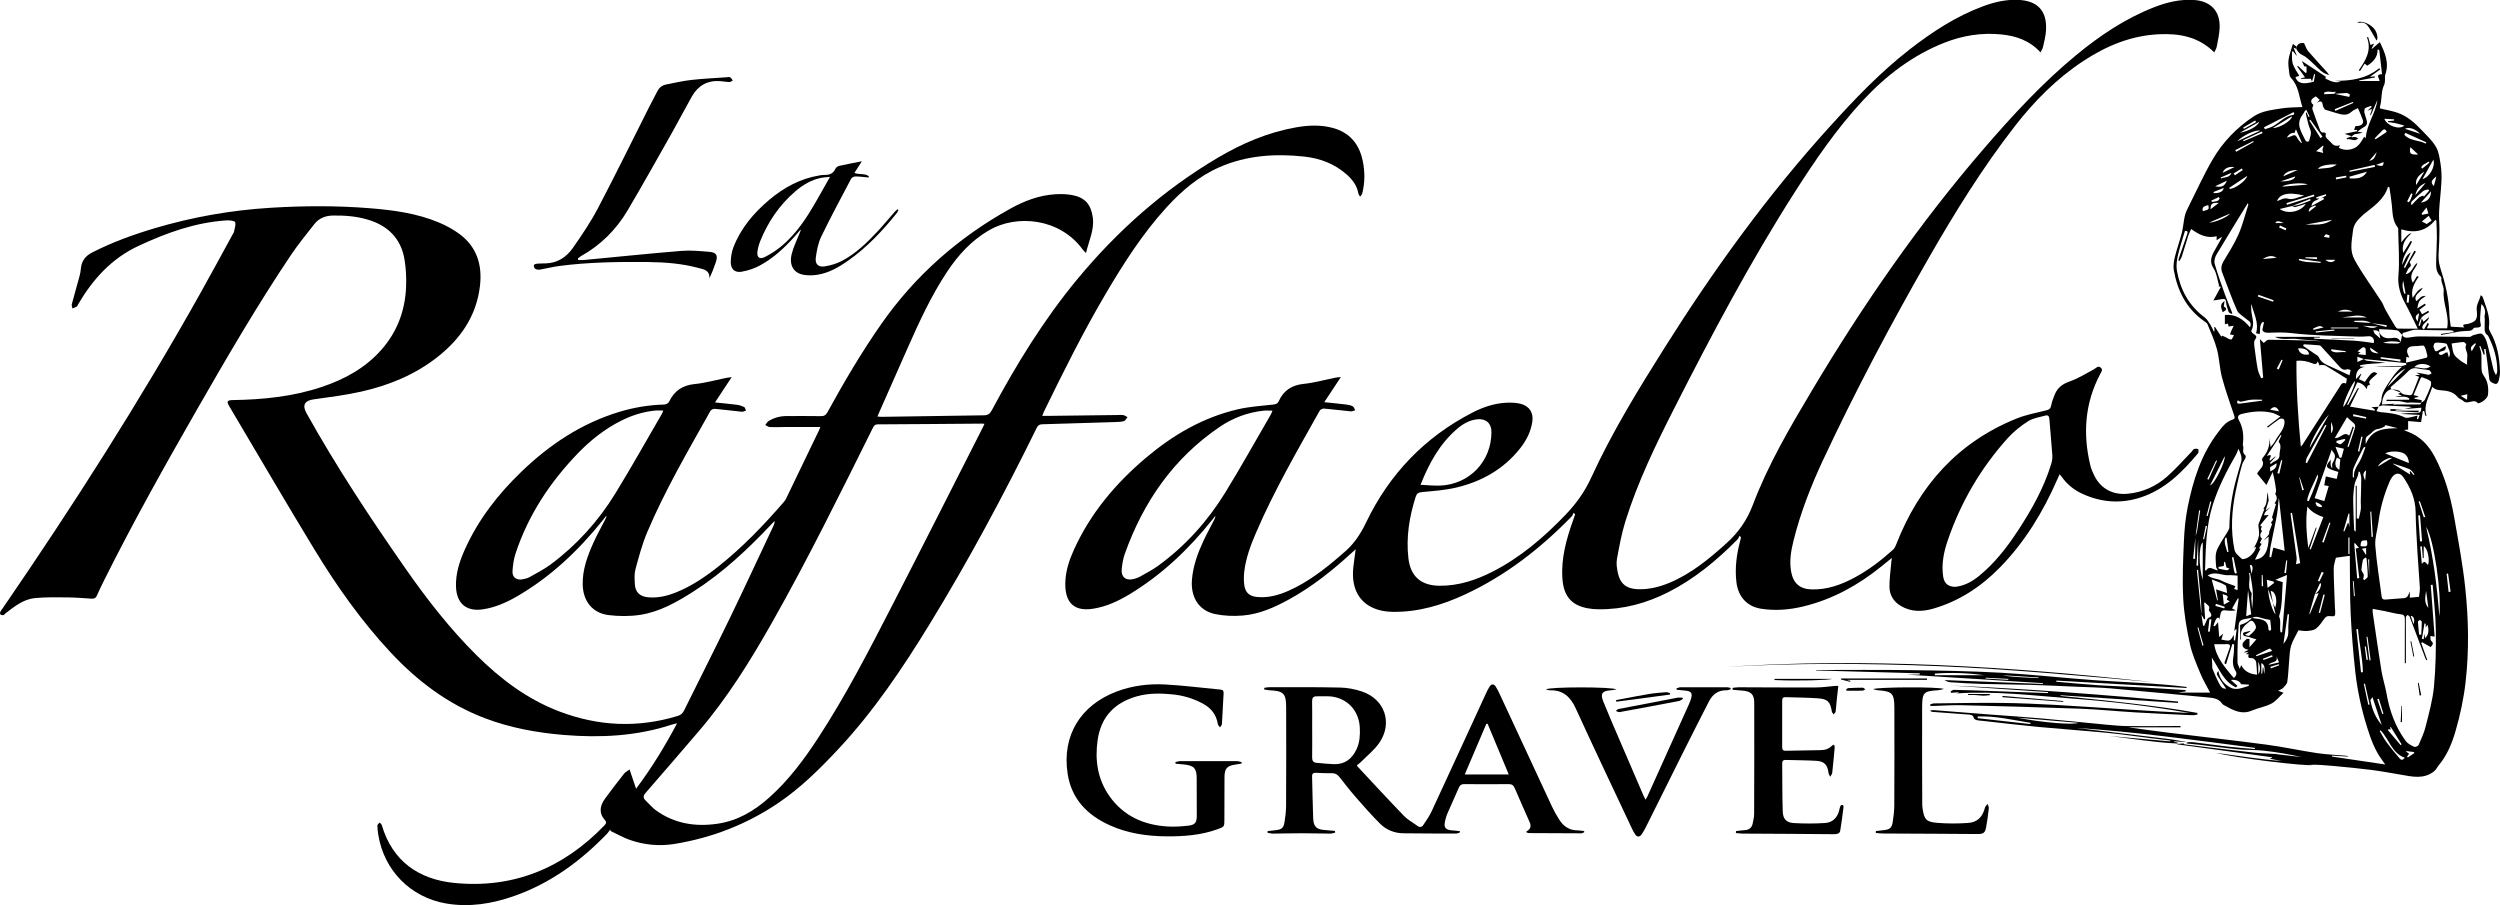 <?xml version="1.0" encoding="UTF-8"?> <svg xmlns="http://www.w3.org/2000/svg" id="Livello_2" data-name="Livello 2" viewBox="0 0 947.02 342.86"><g id="Livello_1-2" data-name="Livello 1"><g><path d="M332.39,157.8c.64.05,1.05.11,1.47.1,12.96-.2,25.91-.42,38.87-.58,1.46-.02,2.24-.54,2.93-1.83,9.34-17.46,19.67-34.28,32.32-49.59,15.17-18.36,32.75-33.98,53.29-46.12,9.27-5.48,19.08-9.69,29.77-11.55,4.55-.79,9.12-1,13.64.18,6.45,1.68,10.13,5.98,11.5,12.37.89,4.17.9,8.36-.16,12.51-.11.44-.52.8-.79,1.2-.24-.42-.62-.81-.69-1.26-.52-2.94-2.21-5.16-4.35-7.08-4.58-4.08-10.11-6.18-16.08-6.83-10.99-1.2-21.83-.49-32.14,4-7.97,3.48-14.42,9.02-20.21,15.38-8.98,9.87-16.11,21.05-22.86,32.49-8.58,14.55-16.1,29.66-23.49,44.83-.2.42-.34.86-.6,1.52.84,0,1.46,0,2.09,0,8.74-.1,17.49-.21,26.23-.32.8,0,1.62-.1,2.39.03.55.09,1.06.49,1.58.76-.44.53-.8,1.37-1.35,1.52-1.16.31-2.42.32-3.64.36-9.11.3-18.23.59-27.34.83-1.05.03-1.58.41-2.05,1.35-12.51,25.43-25.87,50.38-40.7,74.56-10.22,16.66-21.08,32.83-34.47,47.15-7.01,7.49-14.29,14.71-22.81,20.46-11.9,8.03-25.04,13.14-39.22,15.45-5.7.93-11.41.4-16.88-1.5-2.53-.88-4.9-2.24-7.34-3.39-.05-.2-.1-.4-.15-.59-.37.51-.69,1.08-1.13,1.54-10.04,10.43-21.45,18.82-35.23,23.66-8.4,2.95-17.02,4.37-25.92,2.82-13.34-2.33-23.35-12.46-25.55-25.86-.2-1.2-.36-2.42-.37-3.64,0-.38.55-.77.85-1.16.28.34.72.63.83,1.02,4.02,13.69,14.05,20.53,27.4,21.87,22.42,2.26,41.4-5.64,56.98-21.84.63-.66.8-1.21.18-1.9-2.48-2.76-1.94-5.55.04-8.25,2.32-3.17,4.72-6.29,7.16-9.38.5-.63,1.31-1.02,2.09-1.62.83,2.46,1.58,4.68,2.47,7.32,5.96-8,10.89-16.04,15.54-24.8-.93.23-1.47.33-1.98.5-13.3,4.36-26.94,5.06-40.79,3.93-10.25-.84-20.28-2.66-29.93-6.31-14.12-5.34-25.8-14.19-35.98-25.14-11.04-11.87-20.34-25.07-28.74-38.88-10.93-17.97-21.52-36.15-32.25-54.24-1.04-1.75-.76-2.26,1.26-2.29,11.5-.18,22.87-1.3,33.85-4.99,8.61-2.9,16.41-7.13,22.51-14.04,6.03-6.82,9.03-14.89,9.39-23.89.14-3.38-.04-6.84-.57-10.17-1.29-8.01-6.2-12.96-13.89-15.26-4.33-1.29-8.79-1.64-13.28-1.56-2.74.05-5.2.97-6.92,3.13-3.14,3.96-6.33,7.91-9.14,12.1-12.52,18.68-23.85,38.1-35.03,57.59-12.35,21.52-24.48,43.16-35.57,65.37-.95,1.9-1.87,3.82-2.73,5.77-.41.93-.97,1.25-1.97,1.18-3.08-.21-6.17-.46-9.26-.49-4.05-.04-8.12-.12-12.14.25-4.4.41-7.81,3.15-11.19,5.75-.29.23-.52.64-.84.71-.35.08-.85-.03-1.14-.25-.17-.13-.18-.68-.06-.95.21-.48.58-.89.88-1.33,26.63-38.79,51.95-78.42,74.96-119.48,4.22-7.52,8.3-15.12,12.45-22.68.08-.14.2-.27.22-.42.21-1.26.82-2.68.44-3.73-.21-.56-2.14-.76-3.27-.68-11.83.77-22.73,4.72-33.37,9.69-10.2,4.76-17.25,12.63-22.82,22.1-.16.28-.25.66-.49.81-.5.32-1.08.52-1.63.77-.1-.52-.4-1.1-.28-1.57.94-3.6,1.99-7.17,2.96-10.76.25-.92.4-1.88.49-2.83.26-2.79,1.67-4.71,4.16-5.99,7.61-3.91,15.6-6.81,23.78-9.24,14.35-4.27,28.99-6.84,43.95-7.76,12.48-.77,24.94-.83,37.4.16,8.99.71,17.93,1.9,26.33,5.42,2.63,1.1,5.21,2.49,7.52,4.16,6.78,4.88,8.97,11.78,8.04,19.81-1.31,11.38-7.3,20.05-16.08,26.97-8.53,6.72-18.37,10.75-28.86,13.11-5.96,1.34-12.05,2.11-18.11,2.95-3.32.46-4.36,2.18-2.7,5.16,11.34,20.36,24.18,39.77,37.5,58.87,8.12,11.65,16.82,22.82,26.91,32.85,9.12,9.06,19.25,16.71,31.38,21.33,14.73,5.61,29.68,6.34,44.83,1.72,1.16-.35,1.89-.96,2.43-2.05,5.83-11.8,11.79-23.53,17.52-35.37,5.55-11.45,10.87-23,16.3-34.5.27-.57.5-1.15.52-1.93-.38.37-.77.72-1.13,1.1-8.97,9.54-18.49,18.46-29.57,25.55-6.31,4.03-12.84,7.78-20.35,8.91-3.89.58-8,.56-11.91.07-6.04-.75-9.58-5.25-9.76-11.39-.16-5.7,1.76-10.89,4.03-15.96,1.35-3.01,2.98-5.89,4.48-8.82.23-.45.46-.91.47-1.52-.47.6-.93,1.2-1.4,1.79-9.19,11.43-19.69,21.41-32.46,28.81-4.02,2.33-8.26,4.21-12.92,4.91-6.24.95-9.96-2.17-10.2-8.5-.18-5.03,1.33-9.68,3.35-14.17,5.1-11.35,12.6-20.98,21.51-29.54,10.62-10.22,22.64-18.21,36.87-22.55,5.58-1.7,11.29-2.66,17.13-2.81.64-.02,1.6-.51,1.85-1.05,1.97-4.2,5.13-6.26,9.8-6.73,4-.4,7.94-1.53,11.9-2.33.56-.11,1.13-.16,2.02-.28-2.19,3.32-4.2,6.37-6.32,9.59,3.03.32,5.72.55,8.39.9.92.12,1.85.44,2.68.86.35.18.45.86.67,1.31-.51.16-1.03.5-1.52.46-3.44-.34-6.87-.8-10.31-1.11-.54-.05-1.4.35-1.65.8-8.45,15.1-17.21,30.04-23.97,46.01-1.89,4.48-3.14,9.25-4.42,13.96-.48,1.75-.33,3.71-.24,5.56.15,3.16,1.88,4.78,5.07,5.06,3.65.33,7.1-.48,10.45-1.82,5.9-2.35,11.1-5.87,16.04-9.78,9.24-7.31,17.33-15.78,25.02-24.66.34-.39.6-.88.83-1.35,4.17-8.63,8.32-17.26,12.47-25.89.15-.32.26-.67.39-1.01-4.34,0-8.58,0-12.83,0-2.08,0-4.16.12-6.24.04-.61-.02-1.2-.51-1.79-.79.42-.51.74-1.17,1.26-1.49,2.08-1.29,4.38-1.91,6.83-1.9,4.32,0,8.64-.05,12.96.03,1.23.02,1.89-.37,2.49-1.46,6.32-11.48,12.94-22.78,20.47-33.53,12.86-18.36,29.26-32.75,48.82-43.6,5.3-2.94,10.93-5.09,17.05-5.46,2.11-.13,4.29-.08,6.36.31,4.89.9,7.2,3.59,7.84,8.55.61,4.64-1.47,8.69-2.59,13.41-.61-.64-.95-.93-1.2-1.28-8.75-12.02-25.08-13.44-35.53-7.35-6.72,3.91-11.74,9.46-15.96,15.84-5.99,9.06-10.49,18.88-14.87,28.76-3.67,8.27-7.32,16.55-10.97,24.82-.15.33-.27.68-.48,1.23ZM372.92,160.54c-.52-.04-.78-.07-1.04-.07-13.12.1-26.23.23-39.35.28-1.17,0-1.53.63-1.95,1.47-12.33,24.78-24.54,49.62-38.19,73.71-8.18,14.44-16.91,28.51-27.76,41.15-6.66,7.77-13.32,15.54-20.05,23.25-.98,1.13-1.05,1.93,0,2.92,1.32,1.24,2.47,2.69,3.93,3.74,7,5.01,14.84,6.28,23.26,5.05,7.75-1.13,14.08-4.95,19.77-10.06,7.32-6.57,13.13-14.4,18.47-22.59,10.47-16.04,19.22-33.06,27.97-50.06,11.6-22.53,23-45.15,34.48-67.74.14-.27.25-.56.47-1.05ZM251.24,155.52c-1.25,0-2.26-.09-3.24.02-4.55.48-8.83,1.86-12.9,3.93-6.05,3.08-11.31,7.21-16.01,12.06-10.66,11-18.95,23.51-23.79,38.13-.71,2.14-1.01,4.46-1.16,6.72-.14,2.22,1.42,3.44,3.61,3.1.98-.15,2.02-.4,2.88-.88,2.69-1.5,5.45-2.93,7.92-4.75,9.91-7.35,18.07-16.4,24.51-26.87,6.13-9.96,11.83-20.19,17.72-30.31.15-.26.24-.56.46-1.12Z"></path><path d="M828.23,281.67c.16-.18.31-.35.46-.53.69,0,1.39-.07,2.07.01,4.53.56,9.06,1.2,13.6,1.72,3.26.37,6.54.58,9.81.86.01-.14.03-.28.04-.42-22.52-2.95-45.02-6.07-67.7-7.57,11.51,1.42,23.04,2.75,34.56,4.15,2.57.31,5.12.85,7.68,1.28-1.71-.12-3.41-.25-5.12-.37,0,.09-.02.19-.03.28.43.06.85.11,1.28.17l-.04.4c-8.58-.38-17.06-1.82-25.59-2.83,7.62.67,15.24,1.35,22.87,2.02.01-.1.03-.21.04-.31-2.6-.32-5.19-.63-7.79-.95-5.43-.67-10.85-1.46-16.3-1.98-8.58-.83-17.19-1.41-25.77-2.22-7.1-.67-14.19-1.53-21.28-2.31-.74-.08-1.5-.1-2.21-.27-.41-.1-1.01-.41-1.08-.72-.31-1.4-1.36-1.36-2.4-1.43-4.46-.32-8.93-.65-13.39-.99-.25-.02-.49-.12-.76-.52.4-.05.81-.18,1.2-.15,7.44.57,14.87,1.17,22.31,1.74,6.16.47,12.33.85,18.49,1.4,8.28.74,16.54,1.61,24.81,2.39,2.6.24,5.21.49,7.81.52,6.07.07,12.14,0,18.21-.02.66,0,1.32,0,1.98,0,0,.16,0,.33,0,.49h-19.9c5.4.72,10.32,1.42,15.26,2.03,12.47,1.53,24.97,2.91,37.43,4.57,6.32.84,12.57,2.23,18.88,3.17,3.47.52,6.99.65,10.49.95.52.04,1.04.06,1.54.39-2.1-.13-4.21-.25-6.31-.38l-.04.35c6.67.99,13.33,1.98,20.21,3-.47-.65-.82-1.15-1.18-1.65-2.73-3.69-4.27-7.93-5.63-12.25-2.19-6.96-3.75-14.08-4.55-21.31-.8-7.24-1.38-14.52-1.73-21.79-.33-6.74-.23-13.51-.32-20.26,0-.58,0-1.16,0-1.79-1.77.24-3.41.47-5.29.73-.26,1.24-.84,2.73-.83,4.21.04,4.9.3,9.79.47,14.68.02.43.08.85.1,1.27.08,2-.07,2.19-2.01,1.96-.97-.11-1.54.18-2.11.98-.94,1.34-1.89,2.76-3.15,3.75-.86.67-2.25.8-3.42.9-1.14.09-2.31-.17-3.23-.25-1.01,2.06-2.16,3.83-2.76,5.76-.56,1.79-.59,3.76-.76,5.66-.25,2.69-.31,5.41-.7,8.08-.12.84-.95,1.63-1.59,2.32-.39.42-1.03.61-1.86,1.07.75.29,1.15.44,2.02.78-1.63,1.5-2.89,3.21-4.59,4.09-2.33,1.21-5.04,1.64-7.48,2.67-3.69,1.56-6.72,0-9.77-1.7-.51-.28-1.13-.53-1.44-.98-1.31-1.92-3.28-2.13-5.34-2.32-12.2-1.12-24.39-2.34-36.59-3.41-4.45-.39-8.93-.46-13.4-.66-5.75-.25-11.5-.53-17.25-.7-6.22-.18-12.45-.18-18.67-.36-3.94-.11-7.88-.37-11.81-.64-.74-.05-1.45-.44-2.13-.81,12.44.49,24.89.99,37.33,1.48,0-.1,0-.21.01-.31-17.53-1.1-35.06-2.2-51.64-3.24h4.93c0-.16,0-.33,0-.49-13.07-.36-26.15-.72-39.22-1.08,0-.06,0-.11,0-.17,11.69,0,23.39-.13,35.08.04,11.7.16,23.42.35,35.1,1,11.75.65,23.46,1.98,35.21,2.81,11.66.82,23.36,1.09,34.97,2.56,0,.13-.02.27-.03.4-16.44-.94-32.89-1.87-49.33-2.81-.01.15-.03.29-.04.44,5.37.45,10.74.99,16.12,1.34,5.53.36,11.07.52,16.6.82,5.43.3,10.87.66,16.3,1,0,.16.01.33.02.49-1.06.17-2.12.33-2.91.46h12.15c-1.23-2.39-2.65-4.74-3.69-7.26-1.49-3.62-3.12-7.28-3.94-11.08-1.23-5.7-2.25-11.51-2.55-17.32-.37-7.16-.06-14.37.25-21.54.19-4.4.59-8.84,1.46-13.15,2.02-10.02,5.04-19.7,11.33-28.02,1.57-2.08,3.03-4.24,5.76-5.07,1.07-.32.6-1.22.34-2-1.53-4.63-3.21-9.23-4.45-13.94-.92-3.47-.99-7.16-1.9-10.63-.86-3.25-2.29-6.36-3.58-9.49-.24-.57-.97-.97-1.52-1.37-6.59-4.74-9.9-11.43-11.26-19.18-.29-1.66.05-3.51.46-5.18.74-3.04,1.85-6,2.61-9.04.52-2.06.62-4.23,1.1-6.31.28-1.2.85-2.36,1.41-3.47,3.03-6.03,5.81-12.21,9.21-18.03,3.83-6.54,9.05-11.92,15.44-16.16,3.28-2.18,7-2.46,10.64-3.06,2.54-.42,5.16-.35,7.85-.5-1.25-3.7-1.34-7.95-4.39-11.12-.42-.43-.54-1.25-.61-1.9-.17-1.61-.48-3.27-.26-4.85.27-1.95,1.02-3.84,1.66-6.07.72.56,1.07.83,1.42,1.11-.01.28-.03.56-.04.84-.27-.14-.55-.27-1.16-.58.49,1.19.86,2.09,1.23,2.99-.04.02-.09.04-.13.06-.41-.52-.82-1.05-1.23-1.57-.16.03-.31.06-.47.08.08,1.54-.11,3.16.33,4.59.49,1.57,1.56,2.96,2.46,4.57-.63.22-1.04.37-1.46.51.77,2.39,2.93,2.9,6.99,1.7.15-.9.31-1.84.47-2.78-.12-.03-.24-.06-.36-.09-.24.81-.47,1.61-.82,2.81-.31-.68-.44-.97-.45-1h-3.73c-.01-.07-.03-.14-.04-.22.45-.1.91-.19,1.58-.34-1.04-1.44-2-2.77-2.96-4.1.1-.08.19-.17.29-.25.93.88,1.86,1.77,2.8,2.65.15-.02.31-.05.46-.07,0-.78,0-1.57-.04-2.35,0-.02-.58,0-.81,0-.33-.71-.69-1.5-.95-2.07,2.89,1.9,5.99,3.94,9.08,5.97-.02.1-.2.69-.14.72,1.73.71,3.38,1.91,5.89,1.08-1.06-.12-1.69-.19-2.32-.27,6.06.05,11.9-.71,16.83-4.81.1.18.2.36.29.54-1.3.93-2.59,1.87-3.83,2.76.52-.04,1.18-.1,1.85-.15.03.13.05.25.08.38-2,.38-4.01.75-6.01,1.13.01.08.02.15.04.23h7.66c0-1.1-1.72-2.57.96-2.58-.35-3.1-.7-6.17-1.05-9.23l-.64-.08c.04,2.9-1.65,4.64-3.9,6.09-.23-.18-.54-.42-1.01-.79-.6.98-1.16,1.88-1.71,2.79-.18-.07-.35-.14-.53-.22,2.65-3.8,5.06-7.66,3.09-12.59.17,0,.35.02.52.02.28.94.55,1.88.86,2.94.42-.15.81-.3,1.4-.52-.39.73-.69,1.27-.98,1.82.05.05.1.11.16.16.94-.81,1.89-1.62,2.97-2.55,1.92,4.02,3.66,7.9,2.03,12.4-.2.57-.03,1.26-.08,1.89-.05.62-.04,1.3-.3,1.84-1.31,2.66-.78,5.65-1.62,8.38-.04.14.04.31.09.64,2.14.51,4.38.87,6.5,1.59,3.68,1.24,6.53,3.77,9.15,6.53,1.93,2.04,4.08,4,5.46,6.38,1.13,1.94,1.44,4.42,1.79,6.71.33,2.14.41,4.36.3,6.53-.18,3.75-.68,7.49-.88,11.25-.12,2.36.14,4.73.13,7.1-.02,2.61-.07,5.22-.26,7.81-.16,2.18-.15,4.21.56,6.39,1.87,5.76,3.32,11.65,3.48,17.78.04,1.64.36,3.26.52,4.58,1.84.1,3.49.2,5.11.29-.17-.27-.37-.52-.46-.8-.02-.06.34-.32.55-.36.46-.1.96-.07,1.41-.2,2.98-.89,3.61-1.57,3.22-5.28-.23-2.17,1.14-3.56,1.48-5.6.38.34.72.49.79.73,1.18,3.73,2.96,7.33,2.34,11.43-.08.52.17,1.17.45,1.65,2.72,4.69,3.57,9.84,3.75,15.15.04,1.09-.22,2.22-.46,3.3-.18.8-.62,1.67-1.63,1.28-.9-.35-1.87-.66-2-2.04-.35-3.71-.9-7.41-1.37-11.11-.19.02-.38.04-.57.07.09.66.17,1.33.26,1.99-.13.05-.26.09-.38.14-.44-1.12-.88-2.25-1.32-3.37-.11.04-.23.07-.34.11.26.98.68,1.95.74,2.95.12,1.96-.02,3.94.1,5.9.04.77.3,1.64.75,2.24,1.67,2.26,1.97,4.8,1.65,7.44-.15,1.21-2.34,2.93-3.62,3.1-.05,0-.14.05-.15.03-1.55-2.08-3.86.73-5.53-.88-.63-.61-1.68-.84-2.2-1.51-1.54-2-3.89-2.36-5.97-2.53-1.29-.11-2.37-.12-3.6-1.31-1.15,3.76-3.54,6.87-2.17,11-.16-.04-.32-.09-.49-.13l-.42-1.73c-.17,0-.33,0-.5-.01-.2,1.29-.41,2.58-.67,4.22-1.41-.12-3.11-.26-4.91-.41v3.23c-.4.04-.85.08-1.59.14.56.26.87.44,1.2.56,4.9,1.74,8.15,5.19,10.53,9.72,3.75,7.16,5.91,14.82,7.29,22.7,1.58,9.01,3.29,18.02,4.24,27.1,1.23,11.76,1.45,23.59.1,35.41-.72,6.32-2.04,12.48-3.8,18.55-1.34,4.63-3.17,9.14-6.33,12.93-.61.73-1.01,1.69-1.73,2.27-3.94,3.22-8.38,2.09-12.77,1.33-3.7-.64-7.41-1.31-11.13-1.79-4.69-.6-9.4-1.03-14.1-1.48-3.24-.31-6.49-.54-9.76-.5.55.03,1.1.06,1.83.09-1.87.7-30.05-2.73-36.73-4.56,4.14.57,8.28,1.15,12.43,1.7,4.16.55,8.33,1.07,12.53,1.38-1.5-.28-2.99-.55-4.49-.83,0-.06,0-.13,0-.19.24-.05.48-.1.72-.15.01-.08.03-.16.04-.25-11.98-1.63-23.96-3.27-35.95-4.9,0-.06,0-.12,0-.18.82-.05,1.64-.1,2.46-.15.12.12.24.33.38.35,2.84.37,5.69.73,8.54,1.06,6.07.71,12.14,1.46,18.21,2.1,2.55.27,5.12.31,7.68.47.36.02.72.13,1.08.17,2.92.34,5.84.66,8.76,1-4.73-1.06-9.49-1.88-14.29-2.42-3.2-.36-6.45-.19-9.65-.5-4.97-.48-9.91-1.17-14.87-1.75-1.6-.19-3.21-.32-4.82-.48ZM898.18,122.36c1.94.5,3.88,1.01,5.81,1.51.04-.23.09-.46.13-.69-1.99-.27-3.99-.54-5.98-.81-2-1.3-4.16-.81-6.28-.84-.01.14-.02.28-.04.42,2.11.14,4.22.27,6.35.4ZM831.63,203.2c.22-.71.54-1.4.66-2.12.42-2.56.78-5.14,1.16-7.71-.14-.02-.27-.04-.41-.06-.46,3.3-.92,6.61-1.37,9.93-.3,2.8-.59,5.6-.89,8.4.25.02.49.03.74.05.04-2.83.07-5.66.11-8.49ZM879.39,75.05c.61-.33,1.21-.67,1.82-1-.06-.16-.12-.31-.18-.47-1.22.39-2.44.78-3.66,1.17.04.15.09.29.13.44h1.1c-.96.83-2.75.67-3.01,2.89,1.77-.98,3.28-1.82,4.8-2.65-.08-.17-.17-.34-.25-.51-.25.05-.49.09-.74.14ZM884.25,35.57c.13-.18.26-.36.6-.84-1.68.39-3.16-.49-4.46.38.01.2.03.39.04.59,1.29-.06,2.58-.11,3.87-.17,1.86.39,3.73.79,5.59,1.18.1-.28.2-.57.3-.85-.41-.22-.83-.65-1.24-.63-1.57.04-3.14.22-4.7.35ZM876.92,225.05c1.45-.93,2.24-2.24,2.33-3.93-.14-.07-.27-.14-.41-.21-.64,1.38-1.28,2.76-1.92,4.14-.71,2.47-1.43,4.94-2.14,7.41.08.03.16.06.24.09,1.06-2.54,2.13-5.07,3.31-7.89-.74.2-1.08.3-1.41.39ZM861,228.47c.26.52.52,1.05.87,1.75.98-2.93.11-6.22-1.72-6.37.31,1.59.6,3.13.89,4.67-.56-1.66-1.13-3.33-1.83-5.4-.04,3.04,1.69,8.7,2.81,9.61-.34-1.43-.68-2.84-1.02-4.25ZM859.67,201.19c.35-.88.71-1.76,1.02-2.65.03-.09-.28-.3-.44-.45.22-.66,1.34-1.14.39-2.02.52-1.7,1.04-3.39,1.52-5.1.02-.06-.37-.24-.56-.36.94-1.08,1.2-2.22.28-3.45.12-.5.38-1.02.32-1.5-.16-1.4-.42-2.8-.68-4.19-.14-.77-.36-1.53-.63-2.66-.98,2.04-1.76,3.67-2.36,4.91-.97-1.18-2.22-2.72-3.54-4.33.33-.46.65-1.01,1.07-1.48.93-1.05,1.64-2.1.87-3.58-.12-.23.03-.74.23-.97,1.92-2.15,2.7-4.64,2.56-7.52.11,1.03.22,2.06.38,3.52.78-1.01,1.41-1.61,1.77-2.34,1.1-2.21,3.14-3.94,3.49-6.53.08-.55.05-1.33-.27-1.66-.29-.3-1.22-.36-1.6-.12-1.53,1.01-2.96,2.17-4.43,3.28-.09-.12-.18-.23-.28-.35,1.66-1.27,3.32-2.55,5.07-3.88-1.15-.52-2.1-1.13-3.14-1.38-3.87-.93-7.72-.51-11.54.44-1.31.32-1.77,1.06-1.07,2.32,1.54,2.74,1.88,5.69,1.55,8.76-.03.32-.09.68.03.95.48,1.09-.62,2.34.8,3.54.85.72-.75,2.25-1.1,3.43-.98,3.34-1.76,6.75-2.46,10.16-1.52,7.41-2.04,14.87-.46,22.35.1.47.34.97.65,1.33.65.73,1.39,1.39,2.11,2.05.12.11.37.1.56.09,2.06-.16,4.58-2.63,4.86-4.71-.27.14-.55.28-.84.43.9-1.54,1.62-3.04,1.9-4.61.22-1.24-.13-2.57-.2-3.86-.01-.24.05-.49.14-.71.69-1.81,1.4-3.61,2.09-5.42.02-.06-.07-.17-.14-.33-.24.17-.47.32-.7.48,2.22-1.68,1.61-4.26,2.12-6.53.16.42.14.85.17,1.26.05.61.14,1.22.21,1.83-.36,1.14-.71,2.27-1.15,3.69.86-.55,1.42-.91,1.97-1.27-.98.96-2.35,1.63-2.56,3.18.62-.05,1.15-.09,1.76-.14-1.09,1.29-2.03,2.36-2.9,3.49-.13.17-.72.97.36.77q-.83,1.5.1,1.72c-.96,1.11-1,2.41-.1,2.95-.27.53-.53,1.06-.8,1.58.22.19.44.37.66.56.25-.47.49-.93.74-1.4-.58.98-1.16,1.97-1.8,3.06.38-.06.6-.09.66-.1-.67,1.37-1.38,2.81-2.1,4.27,3.69-.35,5.19-3.68,5.16-8.72-.66.52-1.32,1.03-1.97,1.54.67-.75,1.4-1.45,1.98-2.26.24-.34.17-.9.24-1.36ZM868.27,78.04c-1.52.37-3.04.73-4.7,1.13,2.93,2.12,8.04,1.1,9.89-1.96-1.45.46-2.74.92-4.06,1.24-.33.08-.77-.28-1.15-.44,2.54-.12,4.76-1.21,7.04-2.11-.06-.18-.13-.36-.19-.54-2.27.89-4.55,1.78-6.82,2.67ZM833.91,232.8c-.04-1.58,0-3.17-.13-4.75-.34-4.06-.75-8.11-1.13-12.17-.16.02-.31.03-.47.05.58,5.62,1.16,11.25,1.73,16.87.21,1.42.42,2.83.64,4.25l.41.05c.35-.8.68-1.61,1.07-2.4.13-.26.34-.57.59-.66.99-.34,1.28-.83.86-1.71-.23-.48-.85-1.05-.73-1.36.66-1.7-1-1.83-1.42-2.77-.13.05-.26.09-.38.14.12,2.06.25,4.12.37,6.18-.13.02-.27.04-.4.06-.34-.59-.67-1.19-1.01-1.78ZM901.25,125.73c1.03,2.52,3.09,2.6,5.33,2.27,1.41-.21,2.34.36,2.8,1.68-2.25-.51-4.48-.55-6.68.17,1.9.3,3.8.32,5.69.28.32,0,.64-.31.96-.48.2-.93.4-1.87.61-2.8.58,1.13,1.5,1.18,2.62.99,1.34-.23,2.72-.41,4.08-.4,6.3.03,12.61.14,18.91.17.45,0,.88-.53,1.36-.64,1.1-.25,2.61-.93,3.25-.46.98.71,1.59,2.17,1.94,3.43.92,3.31,1.59,6.69,2.41,10.02.18.73.6,1.4.92,2.1.44-.59.52-1.09.52-1.6.05-4.69-1.32-9.02-3.4-13.16-.19-.38-.69-.61-.92-.98-.24-.38-.43-.86-.44-1.3-.03-1.38.04-2.76.05-4.14,0-.5-.19-1.05-.04-1.49.45-1.32-.03-3.19-1.21-4.23-.11.89-.29,1.79-.33,2.68-.08,1.57-.39,3.23-.01,4.7.33,1.27-.16,1.36-.99,1.52-.56.11-1.45-.03-1.65.28-.76,1.22-1.92.95-2.99,1.05-.85.08-1.71.07-2.54.22-2.27.4-4.53.86-6.79,1.29-.02-.13-.05-.27-.07-.4,1.59-.23,3.18-.46,4.76-.68,0-.16,0-.31,0-.47-.37-.07-.75-.2-1.12-.21-4.21-.07-8.43,0-12.63-.24-1.98-.12-3.59.83-5.38,1.2-.14.03-.18.53-.28.8-.67-.62-1.28-1.66-2.03-1.77-2.18-.34-4.43-.31-6.75-.43.05.5.07.8.1,1.1-.31-.21-.58-.51-.92-.6-.44-.12-.92-.06-1.39-.08.16.39.29.79.48,1.15.09.18.3.3.46.44.58.51,1.17,1.02,1.75,1.53-.15-.83-.29-1.66-.44-2.49ZM910.78,154.97s0,0,0,0c.84-.22,1.68-.44,2.75-.72-.45-.11-.69-.2-.93-.21-3.3-.17-6.59-.35-9.89-.47-.55-.02-1.11.26-1.66.41.38-.88,1.05-1.74,1.07-2.63.05-1.96.93-3.54,1.9-5.07,1.66-2.61,3.32-5.25,5.91-7.37h-10.74c3.57-.28,7.13-.26,10.7-.3.55,0,1.09-.3,1.64-.46-.03-.2-.07-.4-.1-.6-5.32-.51-10.65-1.03-15.97-1.54-.8-.29-1.59-.58-2.46-.89v2.02c.95-.44,1.71-.79,2.47-1.13.35.21.68.57,1.05.62,2.28.29,4.57.51,7.17.78-3.44.39-6.65.2-9.71.99.01.15.03.29.04.44.51.04,1.03.08,1.83.15-2.34.24-3.55,1.84-3.39,4.66.78-.86,1.33-1.47,1.89-2.08l.16.12c-.29.6-.58,1.21-.93,1.94.8.37,1.54.71,2.25,1.04,2.58-3.82,3.26-4.26,4.72-3.15-3.37,2.9-3.46,3.05-2.71,4.17-.34.17-.81.25-1.02.53-.2.27-.14.74-.21,1.22q-1.65-2.45-3.68-2.56c-1.26,2.78-2.55,5.59-3.83,8.4.12.06.24.12.36.18,1.25-2.19,2.5-4.38,3.76-6.56.11.06.22.13.33.19-1.1,2.26-2.2,4.53-3.37,6.94,3.28.55,6.31,1.06,9.34,1.56.05-.15.09-.3.14-.44-.52-.36-1.05-.72-1.31-.91.75-.04,1.7-.1,2.66-.15-.25.51-.5,1.02-.8,1.64.6.16,1.1.36,1.61.4,3.12.28,6.23.58,9.11,1.99.39.19.93.19,1.37.11,1.1-.19,2.18-.48,3.47-.79-.12.66-.17.94-.23,1.23.14.05.28.09.43.14.19-.51.39-1.02.62-1.63-2.63-.14-5-.27-7.37-.39,2.07-.3,4.13-.34,6.19-.29,1.39.03,1.82-.67,1.78-2.06-2.19.18-4.29.36-6.4.53ZM917.27,152.61c-1.34-.05-2.68-.12-4.02-.15-.53-.01-1.08.15-1.59.07-.96-.14-1.89-.51-2.84-.57-1.59-.1-3.19-.03-4.79-.03,0-.17,0-.34,0-.51h8.6c0-.16.01-.33.02-.49-1.63-1.24-3.65-.27-5.32-.78.67-.05,1.42-.11,2.57-.2-.76-.38-1.12-.56-1.47-.73.25-.13.5-.27.98-.52-1.34-.51-2.41-.91-3.48-1.32,1.12.29,2.75.22,3.24.94,1.01,1.48,2.39,1.11,3.64,1.4.29.07.87-.23.98-.49.89-2.13,1.71-4.3,2.56-6.5-.64-.25-1.06-.41-1.56-.6.61-.05,1.12-.09,2.01-.17-.72-.39-1.11-.6-1.5-.81,1.56.14,3.03.56,4.53.82.39.07.86-.35,1.29-.54-.31-.41-.55-1.1-.93-1.19-1.29-.3-2.65-.29-3.94-.59-1.6-.38-2.85-.24-4.1,1.07-1.84,1.93-3.95,3.58-5.93,5.38-.37.33-1.1.7-.25,1.32-1.96.19-3.63,2.8-3.65,5.81,1.46-.1,2.92-.2,4.64-.31-.43.24-.6.33-.57.31,3.33,0,6.86,0,10.39-.03.14,0,.28-.43.42-.66.46-.36,1.11-.62,1.35-1.09.82-1.66,1.57-3.36,2.2-5.1.22-.61.27-1.75-.08-2.01-.93-.68-2.11-1.03-3.21-1.46-.11-.04-.45.26-.54.47-.89,2.07-1.75,4.15-2.65,6.32.71.18,1.24.32,1.78.46,0,.08,0,.16.01.24-.48.11-.96.21-1.43.32-.01.12-.03.24-.04.36.92.18,1.84.36,2.75.53-.03.39-.06.7-.08,1.01ZM840.21,235.69c.14,1.78.28,3.57.44,5.62.67-.57.97-.83,1.47-1.26-.26.89-.43,1.48-.65,2.24,1.14.13,2.23.57,3.08.27.71-.25,1.13-1.34,1.65-2.01v2.04c.16,0,.32.02.49.03.19-1.39.38-2.78.57-4.17l-.36-.08c-.18.25-.36.5-.54.74.56-4.15,1.11-8.28,1.67-12.41-.11,0-.22,0-.34,0-.73,1.29-1.45,2.58-2.15,3.8.43.21.93.46,1.43.71-1.4.21-2.69.19-3.94,0-1.53-.24-1.77.71-1.97,1.84-.11.62-.32,1.23-.48,1.85.26-1.34-.69-.96-1-.52-.53.76-.76,1.74-1.12,2.63.17.08.35.17.52.25.41-.52.81-1.03,1.22-1.55ZM853.16,234c-.94.17-1.88.32-2.82.5-1.23.24-2.23.74-2.31,2.2-.13,2.27-.3,4.54-.37,6.81-.08,2.5-.13,5-.07,7.49.02.68.48,1.34.88,2.36.23-.69.33-.99.48-1.43,1.3,2.41,3.25,3.42,6.05,3.64-.11-1.74-.14-3.27-.35-4.78-.07-.48-.55-.99-.97-1.31-.67-.51-2.61.5-1.84-1.67h-1.06c.31-.27.56-.5.97-.86-.7.1-1.13.17-1.57.23-.01-.06-.03-.13-.04-.19.53-.27,1.05-.55,1.58-.82-.4-.27-.8-.15-1.05-.29-.42-.24-.87-.59-1.07-1.01-.17-.37-.15-.97.04-1.32.28-.51.8-.89,1.45-1.56.03,0,.47.04,1.03.08v3.1c.96-1.09,1.67-1.89,2.62-2.97-1.12-.35-2.01-.59-2.86-.91-.87-.32-2.36,0-2.18-1.45.05-.38,1.68-.55,2.58-.81.04-.01.13.1.2.17-.59.36-1.18.71-2.12,1.28.86.21,1.46.52,1.62.37.94-.87,2.06-1.74,2.54-2.85.27-.62-.38-1.95-1.01-2.55-.87-.83-1.59.21-2.29.74-1.84,1.41-2.67,3.23-2.35,5.55.03.19-.07.39-.11.58-.06,0-.13-.01-.19-.02v-5.57c1.9-.51,3.34-1.44,4.58-2.74.25.08.49.21.75.24,2.66.29,5.38.5,5.39,4.21,0,.19.38.37.59.56.16-.23.46-.46.45-.68-.09-1.25-.25-2.49-.36-3.49-1.05-.21-1.87-.32-2.66-.54-1.36-.38-2.69-1.03-4.12-.28ZM896.8,41.94l1.62-1.44-.25-.39c-.77.29-1.61.47-2.27.91-.29.2-.21.94-.3,1.44.27.94.51,1.88.82,2.8.53,1.57.22,2.28-1.25,3.08-.7.38-1.31.94-2.12,1.55.86.13,1.4.22,1.93.3-1.02.45-2.03.48-3.01.67-.39.08-.71.52-1.06.79h0c-.77-.27-1.54-.54-2.74-.95,1.75-.37,3.26-.7,4.78-1.02-.03-.16-.07-.32-.1-.47h-1.11c.17-.48.34-.92.53-1.45.35-.03.96.01,1.51-.15,1.07-.31,1.64-1.1,1.26-2.19-.51-1.49-1.18-2.92-1.83-4.47-.78.43-1.75.74-2.41,1.37-1.81,1.72-3.75,1.09-5.7.54-1.46-.41-2.9-.89-4.44-1.37-.21-.43-.7-1.02-.77-1.65-.2-1.81-1.06-1.62-2.21-.9.34-.37.68-.73,1.04-1.13-.55-.49-.99-.88-1.47-1.31-.5.35-.97.59-1.34.95-.69.68-.45,1.79.44,2.23-.14.57-.54,1.22-.39,1.68.91,2.73,1.93,5.43,2.97,8.12.13.32.6.74.9.73.94-.05,1.45.02,1.12,1.2-.09.32.37.86.67,1.21.54.61,1.21,1.11,1.74,1.73.86,1,1.89,1.01,3.09.69-.19.33-.35.62-.51.91,2.36,1.41,5.81.94,7.63-1.13.81-.91,1.37-2.03,2.05-3.05.19.2.38.41.57.61.2-5.2,3.77-9.42,4.39-14.48-.83,1.91-1.66,3.82-2.49,5.73-.09-.03-.19-.07-.28-.1.26-.78.52-1.56.75-2.26-.63.24-1.18.45-1.74.66ZM919.48,249.97c-.11.05-.23.1-.34.15-.12-.22-.27-.43-.36-.66-1.98-5.27-3.95-10.54-5.96-15.8-.11-.3-.53-.48-.81-.72-.22.28-.63.56-.64.84-.05,1.73,0,3.45,0,5.18,0,4.09,0,8.17,0,12.26h-.42c0-1.04,0-2.09,0-3.13,0-4.53.01-9.05.03-13.58,0-1.1-.29-1.67-1.6-1.81-1.99-.21-3.94-.79-5.91-1.19-1.51-.3-3.02-.57-4.69-.88,0,.74-.03,1,0,1.25,1.1,7.41,2.14,14.83,3.33,22.23.46,2.82,1.39,5.57,1.88,8.39,1.15,6.62,3.34,12.82,7.36,18.24.73.99,2.04,1.62,3.2,2.17.38.18,1.46-.3,1.65-.72,1-2.28,2.06-4.57,2.65-6.97,1.24-4.99,2.67-10,3.15-15.08.68-7.13.79-14.34.71-21.52-.06-5.7-.77-11.4-1.2-17.1-.24.02-.48.04-.72.05.48,6.49.97,12.98,1.46,19.59-.56-.09-.99-.16-1.6-.26.08.65-.07,1.54.28,1.83,1.47,1.23,0,1.85-.13,2.41-1.16-.66-2.23-1.27-3.3-1.88-.1.12-.21.23-.31.35.75,2.12,1.51,4.24,2.26,6.37ZM916.33,226.1c.13-1.24.39-2.35.33-3.45-.24-4.34-.63-8.66-.88-13-.3-5.26-.64-10.52-.72-15.79-.07-4.91-1.96-9.09-4.6-13.02-1.25-1.87-2.94-1.89-4.3-.12-.45.58-.78,1.27-1.06,1.95-2.06,4.87-3.49,9.92-4.14,15.18-.37,2.95-1.39,5.93-1.18,8.82.49,6.45,1.58,12.86,2.4,19.29.14,1.11.81,1.22,1.7,1.14,1.79-.15,3.58-.26,5.37-.42.82-.07,1.78,0,2.39-.43.57-.39.77-1.34,1.21-2.2v2.36c1.19-.11,2.24-.2,3.49-.32ZM915.87,124.51c-1.63-3.29-3.07-6.48-4.75-9.53-1.82-3.3-2.91-6.84-2.59-10.52.5-5.65.02-11.26-.06-16.89,0-.47.06-1.08-.2-1.4-2.04-2.51-1.91-5.55-2.22-8.5-.24-2.26-.61-4.51-.93-6.76l-.54-.11c-1.52,4.88-5.56,7.44-9.19,10.38-.04.03-.09.06-.12.1-1.8,1.68-3.64,3.33-3.93,6-.24,2.17-.67,4.34-.62,6.5.03,1.52.44,3.18,1.16,4.52,1.4,2.64,3.08,5.13,4.72,7.64,1.83,2.81,3.77,5.55,5.58,8.37.62.97.95,2.13,1.52,3.14,1.16,2.07,2.38,4.12,3.61,6.15.22.36.61.85.93.86,2.53.07,5.06.04,7.64.04ZM842.76,119.32c4.07-.45,7.01,1.62,9.55,4.67.92-2.06-.67-2.45-1.54-3.25-1.15-1.04-2.79-1.86-3.36-3.16-2.06-4.66-3.74-9.49-5.59-14.25-.58-1.5-.41-2.85.42-4.25,1.99-3.38,4.15-6.69,5.71-10.27,1.58-3.62,2.53-7.52,3.74-11.3.03-.09-.09-.23-.22-.54-4.04,6.6-8.02,13.01-11.87,19.5-.57.96-.96,2.43-.67,3.44,1.13,3.93,2.52,7.78,3.9,11.63.86,2.4,1.87,4.75,2.81,7.13l-.4.23c-.36-.26-.93-.46-1.05-.8-.42-1.23-.85-2.5-.96-3.79-.1-1.05-.59-1.12-1.34-1.02-1.04.14-2.08.32-3.44.54,1.05-1.92,1.91-3.48,2.83-5.17-.46-.12-.77-.2-1.08-.28.14-.04.28-.09.42-.13-.66-2.2-.88-4.69-2.08-6.54-1.53-2.36-1.02-4.24.09-6.31.83-1.55,1.72-3.06,2.57-4.59.18-.32.33-.65.59-1.15-.79.5-1.36.85-2.11,1.33v-1.5c-3.72.93-6.67-.58-9.64-2.73-.38.84-.81,1.62-1.08,2.45-.83,2.58-1.58,5.19-2.41,7.77-.21.66-.62,1.26-.94,1.89-.14-.07-.27-.13-.41-.2.08-.35.12-.71.24-1.04,1.01-2.97,2.01-5.94,3.06-8.89.28-.79.36-1.33-.82-1.25-.9,3.05-1.94,6.07-2.65,9.17-.43,1.87-.73,3.94-.41,5.79,1.26,7.22,4.52,13.34,10.55,17.81.88.65,1.48,1.72,2.09,2.67.54.83.91,1.77,1.36,2.66.08-.04.16-.08.25-.12l-.09-1.57c.08-.03.17-.05.25-.08.82,1.25,1.63,2.5,2.45,3.75.09-.14.18-.29.28-.43.42.18.83.36,1.25.55.72.34,1.42.88,2.16.94.3.02.69-1,1.09-1.63-.77-.17-1.14-.25-1.52-.33.13-.37.23-.74.39-1.1.28-.65.6-1.29,1.02-2.17-.83.12-1.33.2-1.91.29-.1-.37-.2-.75-.3-1.1-.52.1-.96.19-1.14.23v-3.5ZM926.99,124.37c.96-4.94-1.71-9.39-1.3-14.18.1-1.21-.57-2.47-.84-3.72-.12-.54.09-1.35-.22-1.63-1.38-1.24-1.81-2.84-1.8-4.53.01-3.44.24-6.87.28-10.31.03-2.14-.13-4.28-.2-6.42-.14-.09-.27-.18-.41-.27-3.43,4.29-7.81,5.14-12.87,3.56v4.93q2.85-3.67,3.83-3.4c-2.19,1.97-3.85,4.13-3.09,7.42.99-1.6,1.91-3.09,2.83-4.58.16.1.33.21.49.31-1.29,2.93-3.67,5.43-3.73,8.86.91-1.76,1.4-3.78,3.3-4.82-.89,1.89-1.78,3.78-2.67,5.67.15.07.3.14.46.22,1.17-2.16,2.34-4.33,3.51-6.49.2.12.4.23.61.35-.56.92-1.13,1.84-1.67,2.78-.27.46-.79,1.23-.67,1.37,1.17,1.28-.33,1.75-.68,2.55-.27.6-.56,1.19-.87,1.85,2.54-.52,2.71-3.15,4.44-4.35-.09.57-.31,1.07-.61,1.51-1.26,1.84-2.47,3.67-1.1,6.08.53-.85,1.05-1.69,1.57-2.54.22.08.44.17.66.25-1.74,2.43-3.04,4.97-2.32,7.99,1.08-1.24,1.68-3.02,3.86-3.83-.94,1.95-3.67,2.57-2.5,5.08,1.15-.69,1.62-2.17,3.62-1.97-1.04.81-1.92,1.23-2.4,1.93-.46.68-.52,1.64-.84,2.81,1.25-.79,2.08-1.3,2.9-1.82.12.17.23.33.35.5-.8.61-1.61,1.22-2.39,1.82.41.7.7,1.21.99,1.7.84-.47,1.59-.9,2.34-1.32.11.17.23.34.34.51-.97.65-2.13,1.13-2.84,2-.66.8-.84,2-1.22,3.03.17.06.35.12.52.19.22-.83.44-1.66.77-2.89.32.7.45,1,.61,1.35.74-.64,1.45-1.24,2.15-1.84-.26,1.87-2.59,2.25-2.63,4.15.22.2.44.41.66.61.47-.85.95-1.69,1.42-2.54.16.14.33.28.49.43-.26.52-.52,1.04-.82,1.65h7.67ZM877.96,136.9c-.53,1.46-1.32.99-2.16.67-1.88-.72-3.81-1.14-5.89-.87-.07,10.91.62,21.56,1.65,32.47.39-.42.55-.56.66-.73,4.68-7.28,9.37-14.57,14.04-21.86.57-.89.97-1.97,2.44-1.27.14-.78.25-1.42.32-1.82-2.76-1.72-5.38-3.41-8.07-4.99-.53-.31-1.33-.18-2-.25-.05.13-.1.26-.14.4-.24-.5-.48-1-.85-1.76ZM840.17,216.04c-.31-.58-.64-.92-.67-1.28-.17-2.36-.55-4.8.54-6.99,1.08-2.17,2.5-4.18,3.74-6.27.32-.54.72-1.16.73-1.74.08-6.37.98-12.6,2.71-18.73.55-1.94,1.06-3.9,1.68-5.82.61-1.9-.17-3.45-.96-5.21-.33.83-.5,1.5-.83,2.08-3.51,6.1-6.75,12.35-8.87,19.06-2.55,8.04-2.7,16.44-2.94,24.79,0,.05.15.11.36.27,1.26-2.23,2.85-.24,4.51-.14ZM876.61,127.89l-.16.3c.3.06.59.15.89.16,4.84.24,9.69.43,14.53.71,1.88.11,3.75.41,5.62.64.57.07,1.14.17,1.68.26.46-1.5-.51-2.7-1.95-2.6-1.11.07-2.23.21-3.34.16-8.69-.32-17.4-.32-26.06-1.36-2.79-.33-5.65-.22-8.47-.12-1.25.04-2.04-.24-2.34-1.05.24-1.19.42-2.06.6-2.93-.16-.03-.33-.07-.49-.1-1.37,1.22-.83,2.99-1.11,4.58-.5-.1-.95-.2-1.4-.29,1.18-4.01-.87-7.41-1.74-11.02-.21.56-.08,1.07-.09,1.59-.06,2.8,1.59,5.58.06,8.4-.1.18.12.64.32.85.5.51,1.44.88,1.53,1.42.11.6-.73,1.32-.78,2.01-.08,1.1.13,2.22.28,3.33.33,2.41.62,4.84,1.1,7.23.22,1.11.82,2.14,1.24,3.21.26-.07.52-.13.78-.2-.43-4.98-.85-9.96-1.25-14.62.4.4,1.02,1.02,1.47,1.47.73-.54,1.22-1.21,1.71-1.21,4.26,0,8.52.11,12.78.23,2.47.07,4.94.23,7.41.34-3-.43-6.04-.44-9.02-.84-2.9-.4-5.91.57-8.71-.83h17.1c0,.09,0,.19,0,.28h-2.2ZM846.17,256.84c1.07-.9,1.26-1.78.67-2.69-1.22-1.84-1.1-3.78-.77-5.83.23-1.39.16-2.83.23-4.25-.22-.04-.44-.08-.66-.12-.8,2.55-1.59,5.09-2.39,7.64-.16-.05-.33-.1-.49-.14-.02-.2-.12-.42-.06-.59.61-1.8,1.24-3.59,1.89-5.37.37-1.01.17-1.51-1.02-1.48-1.57.05-3.14.01-4.8.01.75,5.15,4.12,8.86,7.41,12.82ZM874.07,191.88c-.78,5.21-.31,10.44.32,15.72.96-2.59,1.93-5.18,2.89-7.77.09.03.19.07.28.1-.88,2.68-1.77,5.36-2.65,8.03.14.05.29.1.43.15,1.58-4.07,3.17-8.15,4.76-12.23q-4.3-1.49-6.04-4ZM865.45,208.67c-.74-6.85-1.46-13.48-2.18-20.1-.34,2.1-.35,4.2-.71,6.23-.72,4.08-1.66,8.12-2.44,12.19-.25,1.32-.29,2.69-.42,4.03.21.03.42.07.63.1.26-1.18.53-2.37.82-3.68,1.39.4,2.64.75,4.31,1.22ZM883.29,170.31c-2.23,6.29-4.33,12.23-6.5,18.38,1.38.43,2.67.83,3.68,1.14.63-2.15,1.15-3.92,1.68-5.71-.57-.09-1.03-.17-1.7-.28.2-1.14.39-2.21.59-3.37,1.4.32,2.68.61,4.12.95.22-.95.42-1.8.62-2.64-5-1.51-5.23-1.91-2.86-4.65q-.3,2.79.59,3.18c0-.59-.22-1.33.04-1.8.85-1.51,1.57-2.92.12-4.45-.1-.1-.13-.26-.37-.76ZM872.7,130.41c-.09.2-.17.4-.26.6,1.43.98,2.86,1.95,4.27,2.94.6.42,1.43.78,1.68,1.37.83,1.99,2.54,2.7,4.3,3.48,2.41,1.06,4.78,2.2,7.3,3.37.16-.72.3-1.31.45-2-.54-.13-1.01-.42-1.32-.29-1.57.63-2.39-.44-3.23-1.35-2.12-2.3-4.2-4.65-6.3-6.96-.27-.3-.61-.72-.94-.75-1.98-.19-3.96-.28-5.94-.4ZM892.77,196.39c.25.03.51.05.76.08.26-1.19.61-2.37.76-3.57.12-.94-.04-1.91-.02-2.87.06-2.97.19-5.94.19-8.91,0-.81-.36-1.63-.55-2.44-.16.02-.32.04-.47.05-.07.46-.08.94-.23,1.37-.41,1.18-1.1,2.3-1.3,3.5-.33,2-.52,4.05-.51,6.08.02,3.72.22,7.43.37,11.15,0,.1.2.19.6.56v-17.37c.13,0,.26,0,.39,0v12.38ZM911.41,137.39c2.76-.66,5.22-1.22,7.66-1.85.21-.05.5-.51.45-.71-.33-1.28-.53-2.68-1.22-3.74-.27-.4-1.74-.02-2.66,0-.64.02-1.28.02-1.91.09-1.62.17-2.3,1.36-1.68,2.9.17.43.38.84.62,1.36-.46-.1-.75-.16-1.13-.24-.03.6-.06,1.07-.12,2.18ZM928.7,130.12c.29,1.45.31,2.85.86,4,.46.96,1.47,1.69,2.35,2.39.8.64,1.74,1.1,2.62,1.64.04-1.12,0-2.25.12-3.37.15-1.44-1.21-2.73-.41-4.27.06-.12-.68-.97-1.02-.95-1.46.07-2.92.34-4.53.56ZM847.55,259.83c-.18.19-.36.38-.54.57-4.84-2.28-6.46-7.35-9.18-11.29.05.71.11,1.56.17,2.4.04.64-.09,1.35.14,1.91.79,1.94,1.62,3.88,2.61,5.72.45.84,1.02,1.87,2.52,1.73-.79-1.18-1.49-2.23-2.2-3.28-1.57-2.31-1.6-2.4-.72-3.44.43,2.87,2.01,4.88,4.35,6.2,2.51,1.42,4.83.08,7.17-.54,0-.16-.01-.31-.02-.47-.97-.05-1.94-.1-2.93-.16-.38-1.13-1.91-1.84-3.87-1.62.91.82,1.71,1.54,2.5,2.26ZM873.64,41.55c-.49.46-.58.52-.63.61-.24.41-.41.87-.71,1.24-2.83,3.53-.52,6.56.95,9.65.33.69,1.29.96,1.52.06.33-1.3,1.02-2.57.34-4.09-.68-1.53-.97-3.24-1.4-4.88-.13-.48-.16-.98-.23-1.47.1-.02.19-.03.29-.05.24.57.48,1.15.72,1.72.13-.07.27-.13.4-.2-.39-.8-.78-1.61-1.26-2.59ZM891.2,161.6c.15.06.31.11.46.17-.81,2.46-1.62,4.92-2.43,7.38.16.05.31.1.47.15.66-1.95,1.33-3.89,1.96-5.84.81-2.52.8-2.52-1.29-4.24-.36-.3-.7-.64-1.3-1.2-1.52,2.59-2.97,5.08-4.64,7.93,2.34.18,3.46-2.75,5.47-.9.49-1.3.89-2.36,1.29-3.43ZM847.64,218.05c-1.39-.07-2.45-.24-3.5-.16-2.48.18-4.89-1.65-7.84.08,1.58,1.31,3.63,1.14,5.18,1.97,1.71.91,3.62,1.44,5.3,2.08-.18.4-.33.74-.48,1.08.35.11.7.23,1.32.43v-5.48ZM864.71,220.53c-.34,4.49-.08,8.96-1.38,12.93.89,2.03.09,4.15.56,6.05.2,0,.41.01.61.02.62-7.26,1.24-14.51,1.85-21.73-1.67.7-2.99,1.25-4.41,1.84.98.31,1.87.6,2.78.88ZM924.04,233.45c.93-8.83-2.03-29.15-5.02-33.93,2.77,11.43,4.16,22.64,5.02,33.93ZM859.85,175.37c.13.13.26.26.39.4.96-1.28,3.31-1.15,3.26-3.41-.04-1.71,1.03-3.54-.37-5.05.37-.81.74-1.6,1.1-2.4l-.3-.15c-1.72,2.61-3.44,5.21-5.23,7.92,3.21-1.12.12,1.54,1.31,1.78.58-.48,1.22-1.02,1.87-1.56.04.05.07.1.11.15-.71.77-1.42,1.54-2.13,2.3ZM769.09,274.29c.02-.16.04-.32.06-.48-6.62-1.04-13.17-2.67-19.95-2.4-.02.21-.05.42-.07.64,6.66.75,13.31,1.49,19.97,2.24ZM927.64,135.44c1.08-1.9-.26-3.42-.72-5.04-.11-.39-1.6-.45-2.46-.55-.68-.08-1.43-.13-2.05.07-.31.1-.5.79-.61,1.24-.06.24.22.54.27.83.21,1.18.74,1.36,1.76.67.78-.53,1.62-.98,2.59-1.55.48,2.64-2.46,1.29-2.62,2.92,1.3,1.29,2.11-.74,3.33-.53.18.65.35,1.29.52,1.93ZM903.6,171.78c2.94,1.2,5.89,2.41,8.9,3.64-.04-1.39-.48-2.62-1.65-3.51-1.43-1.08-5.69-1.18-7.21-.19-.07.05-.09.18-.03.05ZM843.67,224.64c-.27-1.29-.18-2.63-.71-2.96-1.48-.92-3.23-1.41-5.15-2.18.76,2.9,1.41,5.42,2.07,7.94.09-.02.17-.03.26-.05-.22-1.33-.44-2.65-.68-4.14,1.37.46,2.56.85,4.21,1.4ZM751.53,255.76c-6.19-.84-12.39-1.06-18.6-.61,0,.2,0,.41,0,.61h18.61ZM764.09,271.86c9.69,1.89,21.29,2.82,23.21,1.95-7.87-.66-15.54-1.31-23.21-1.95ZM871.32,213.31c-1.05-6.48-2.06-12.76-3.08-19.05-.14.02-.29.04-.43.06-.04.14-.13.28-.11.4.76,5.48,1.55,10.95,2.27,16.43.1.8-.14,1.64-.24,2.58.28-.08.9-.24,1.6-.43ZM872.82,74.08c-6.64-1.65-9.46-.23-10.25,2.1,1.43-.38,2.43-1.46,4.37-.88,1.69.5,3.9-.74,5.89-1.21ZM834.42,205.44c-1.57,1.3-1.54,9.53,0,14.21v-14.21ZM918.12,206.92v4.46c-.11.01-.22.02-.34.03-.11-1.48-.22-2.97-.34-4.45l-.61.08c.19,2.2.39,4.41.58,6.61,1.21-1.84,1.69.08,2.35.33.78-1.84-.24-6.61-1.64-7.06ZM896.49,211.56c-.16-.12-.32-.25-.48-.37-.33.33-.86.61-.95.99-.27,1.18-.4,2.41-.53,3.62-.03.24.18.52.3.77.19.4.54.78.58,1.2.05.53-.14,1.09-.22,1.63.16.12.31.23.47.35.44-.46,1.27-.92,1.26-1.37-.03-2.27-.27-4.54-.43-6.81ZM893.23,238.28c-.21.03-.42.05-.62.08.59,5.44,1.17,10.89,1.76,16.33.24-.02.48-.05.72-.07-.09-5.5-1.45-10.87-1.86-16.34ZM902.22,274.63c-1.14-3.42-2.27-6.84-3.51-10.55-.41.65-.84,1.01-.78,1.28.67,3.41,1.96,6.56,4.29,9.27ZM901.81,276.68c-.13.07-.25.15-.38.22.87,1.44,1.65,2.95,2.65,4.3,1.51,2.05,3.13,4.03,4.79,5.96.83.95,1.13.86,2.12-.1-4.98-1.75-5.98-7.05-9.18-10.38ZM903.51,161.01c0,.14,0,.28-.01.42-.57.28-1.11.62-1.7.83-.7.25-1.53.24-2.16.6-.75.43-1.29,1.22-2.01,1.71-1.49,1.02-1.65,1.24-1.46,3.65,2.41-5.9,7.27-5.88,12.12-6.01l-4.77-1.2ZM881.3,161.16l-.33-.19c-.1.1-.23.17-.3.29-2.27,4.02-4.55,8.03-6.78,12.07-.31.56-.34,1.26-.5,1.9.17.07.34.13.52.2,2.46-4.76,4.93-9.52,7.39-14.27ZM837.2,183.85c1.6-.24,5.9-9.09,5.53-11.03-1.88,3.75-3.63,7.23-5.53,11.03ZM867.12,232.7c-.18,0-.36-.02-.55-.02-.53,3.74-1.05,7.47-1.58,11.21.75-.93,1.43-1.98,1.7-3.13.26-1.12.08-2.34.14-3.52.07-1.51.19-3.02.29-4.53ZM869.08,42.79c-.1-.1-.2-.19-.3-.29-3.72,1.9-7.44,3.8-11.16,5.71.11.25.22.5.33.76,1.03-.38,2.12-.63,3.07-1.15,2.61-1.43,4.61-3.97,7.82-4.34.1-.01.16-.44.24-.68ZM910.78,47.57c-1.24-.34-2.24-.66-3.26-.88-.97-.21-1.96-.31-2.94-.45,0-.11,0-.23,0-.34.77-.08,1.54-.15,2.31-.23,0-.16,0-.31,0-.47-1.19-.07-2.38-.13-3.69-.21.98,2.66,5.69,4.34,7.58,2.58ZM917.67,67.84c2.79-.76,4.95-4.89,4.11-7.36-1.42,2.55-2.77,4.95-4.11,7.36ZM873.92,189.62l.63.25c.47-1.08.97-2.15,1.41-3.24.48-1.17.92-2.36,1.35-3.55.87-2.41.93-2.69.55-3.29-1.31,3.4-3.25,6.37-3.94,9.84ZM892.13,144.38c-.98.33-4.52,8-4.5,9.74.88-.28,4.47-8.03,4.5-9.74ZM852.35,217.06c-.14.02-.28.04-.42.06.78,2.38-.84,4.97.88,7.32.35.47-.03,1.45,0,2.19.07,1.3.2,2.6.31,3.9.26-2.29.39-4.56.22-6.8-.17-2.23-.65-4.44-1-6.67ZM850.87,233.44c.85-.33,1.57-.62,1.91-.75-.43-3.25-.82-6.19-1.21-9.15-.23,3.21-.45,6.39-.7,9.9ZM882.2,157.06c-2.83,2.7-7.13,10.44-7.25,12.53,2.5-4.32,4.87-8.43,7.25-12.53ZM917.43,242.03c.23.03.45.05.68.08.08-.63.17-1.26.27-2.08.1.68.17,1.15.25,1.7,1.3-1.08,1.62-3.05.9-5.08-.19.32-.35.6-.65,1.1v-1.51c-.16-.02-.32-.03-.48-.05-.32,1.95-.65,3.89-.97,5.84ZM892.12,205.79c-.11.01-.22.02-.33.03.37,4.42.74,8.84,1.11,13.26.27-.03.54-.05.82-.08-.44-3.71-.89-7.43-1.34-11.23.46-.09.89-.17,1.21-.24-.51-.61-.99-1.18-1.47-1.75ZM904.4,146.59c2.45-2.51,4.77-4.88,6.85-7.01-2.79,1.38-5.11,3.76-6.85,7.01ZM896.06,169.46c-.13-.06-.27-.12-.4-.19-.19.23-.43.44-.56.71-1.23,2.47-2.55,4.91-3.6,7.46-.4.97-.18,2.2-.25,3.32.16.03.33.06.5.09-.32-2.34.89-4.05,2-5.89,1.01-1.68,1.55-3.65,2.3-5.49ZM889.97,66.94c.06.22.11.45.17.67,2.45.02,4.94.18,6.48-2.56-2.22.63-4.44,1.26-6.65,1.89ZM920.13,72.26c-.09-.18-.17-.36-.26-.54-.66.21-1.45.24-1.94.65-1.5,1.22-2.91,2.55-4.3,3.9-.24.23-.23.72-.34,1.09.12.08.23.16.35.24.89-.93,1.74-1.92,2.7-2.78.41-.37,1.05-.49,1.58-.72.09.13.17.27.26.4.65-.74,1.3-1.49,1.96-2.23ZM920.69,138.79c-1.79-1.33-5.14-1.22-6.1.35,2.1-.08,4.12,1.17,6.1-.35ZM911.16,50.32c-.13.24-.25.48-.38.72,2.13,2.44,5.53,1.95,8.1,3.37.07-.17.15-.33.22-.5-2.65-1.2-5.3-2.4-7.94-3.59ZM912.82,178.73c.1-.08.21-.17.31-.25.37.48.74.97,1.12,1.45.12-.1.23-.2.35-.3-.61-.65-1.09-1.58-1.84-1.9-1.99-.84-4.09-1.42-6.15-2.1-.05-.02-.14.1-.12.09,2.18,1.35,4.38,2.72,6.53,4.06-.05-.25-.12-.65-.2-1.05ZM909.39,282.27c.12-.11.24-.21.36-.32-1.37-2.19-2.75-4.39-4.12-6.58-.07.03-.14.05-.21.08.06.31.12.62.19.96-.28-.09-.51-.16-.74-.24-.11.13-.21.26-.32.4,1.61,1.9,3.22,3.81,4.84,5.71ZM844.42,71.18c.09.13.18.25.26.38,1.92-.05,6.14-3.04,6.58-4.94-2.42,1.61-4.63,3.08-6.84,4.56ZM868.21,44.06c-2.5,1.53-4.71,2.89-7.31,4.48,2.5,0,7.24-2.78,7.31-4.48ZM847.48,53.52c2.81-1.29,5.62-2.59,8.68-3.99-1.49-.58-6.65,1.79-8.68,3.99ZM856.9,151.78c0-.12,0-.25.01-.37-1.44,0-2.9-.1-4.33.03-1.26.12-2.48.55-3.74.74-.33.05-.71-.32-1.15-.53-.4.77-.47,1.41.9,1.23,2.77-.36,5.54-.73,8.3-1.1ZM916.4,240.42c.26,0,.52-.02.78-.02.09-1.6.21-3.2.22-4.8,0-.27-.47-.54-.72-.81-.27.25-.78.52-.76.75.1,1.63.31,3.26.48,4.88ZM886.3,173.48c.23-.06.46-.11.69-.17.3-1.09.59-2.19.9-3.32-1.02-.24-1.89-.44-3.19-.74.61,1.61,1.1,2.92,1.6,4.23ZM883.42,83.26c-3.36.61-6.72,1.22-10.08,1.84,3.46-.1,7.05.48,10.08-1.84ZM870.59,131.9c.17,1.87,2.11,2.89,4.17,2.3-.56-2.16-2.31-2.22-4.17-2.3ZM885.19,62.3c-3.74-.16-6.74.58-7.06,1.74,2.42-.54,5,0,7.06-1.74ZM916.73,195.23c-.23.01-.45.03-.68.04.22,3.28.45,6.55.67,9.83.26-.02.53-.04.79-.06-.26-3.27-.52-6.54-.78-9.8ZM866.14,76.95c.07.21.13.42.2.63,3.46-1.09,6.92-2.17,10.37-3.26-.06-.2-.13-.4-.19-.61-3.46,1.08-6.92,2.16-10.38,3.23ZM874.14,69.92c-1.85-1.04-9.02-.17-9.57.78,3.16-.26,6.36-.52,9.57-.78ZM869.72,48.98c-.28.68-.46,1.12-.57,1.39-1.53-.16-2.21.78-2.91,1.74.48-.04.91-.18,1.32-.37,1.83-.83,1.99-.76,2.93.94.32.57.84,1.04,1.27,1.55.06-.08.13-.16.19-.24-.7-1.57-1.4-3.14-2.22-5ZM889.96,64.62c.03.16.07.32.1.48,3.2-.62,6.4-1.25,9.6-1.87-.05-.26-.11-.51-.16-.77-3.18.72-6.36,1.45-9.54,2.17ZM893.06,133.1c.17.07.62.24,1.15.45-.34.14-.56.23-.78.32,0,.12.01.24.02.35.87.09,1.74.17,2.7.27,0-.9.06-1.58-.03-2.25-.04-.27-.38-.6-.66-.7-.2-.08-.57.11-.79.28-.55.4-1.07.85-1.6,1.28ZM886.16,177.99c.12-1.34.24-2.59.36-3.98-.38-.2-.82-.44-1.27-.68-1.02,2.11-.73,3.76.9,4.65ZM889.97,199.71v-5.12c-.11-.02-.23-.03-.34-.05-.64,2.21-1.29,4.42-1.93,6.64l.36.12c.44-1.07.88-2.13,1.32-3.2.1.03.19.06.29.1.07.37.15.74.3,1.51ZM893.34,124.4c0-.11,0-.21,0-.32h-10.39c0,.11,0,.21,0,.32h10.39ZM860.76,246.55c-.36-.32-.84-.95-1.01-.87-1.76.78-3.46,1.68-5.18,2.54.06.12.13.23.19.35,1.9-.64,3.8-1.27,6.01-2.02ZM772.22,256.87c0-.08-.02-.16-.03-.25-4.53-.28-9.07-.55-13.6-.83,2.26.46,4.53.62,6.81.75,2.27.13,4.55.22,6.82.33ZM848.48,50.27c3.24-.49,7.02-2.64,7.27-4.07-2.53,1.41-4.9,2.74-7.27,4.07ZM887.22,120.25h9.37c-3.12-1.42-6.25-.3-9.37,0ZM842.4,214.39c-.79.15-1.4.27-2.02.38,0,.21.01.42.02.62,1.06.22,2.12.51,3.19.63.3.03.66-.42.99-.65-.36-.12-.72-.25-1.18-.4-.15-.59-.33-1.35-.52-2.11-.13.02-.26.05-.39.07-.04.54-.07,1.08-.1,1.46ZM896.6,204.69c-2.08-.07-2.34.16-2.4,2.19,2.53.35,2.83.08,2.4-2.19ZM919.25,84.86c.48-.33,1.21-.83,1.87-1.29-.38-.62-.68-1.11-1.11-1.82-.9.74-1.77,1.46-2.59,2.14.52.27.98.52,1.83.98ZM879.77,51.76c-1.62-2.26-3.1-4.33-4.57-6.4-.14.09-.27.18-.41.26,1.39,2.2,2.78,4.4,4.22,6.68.37-.26.6-.42.77-.54ZM844.63,227.81c-.5-.32-1.13-.71-1.12-.71,1.2-2-1.08-1.48-1.54-2.2.14,1.32.28,2.65.44,4.15.77-.43,1.32-.73,2.23-1.24ZM832.68,204.34c-.16,2.52-.41,6.22-.65,9.92.22.01.43.02.65.03v-9.95ZM920.89,72.49c-1.33,1.48-2.58,2.87-3.82,4.25,2.57-.32,3.74-1.77,3.82-4.25ZM901.84,135.28c-.02.19-.04.38-.05.57,2.49.38,4.98.76,7.47,1.14.04-.27.08-.53.11-.8-2.51-.31-5.02-.61-7.53-.92ZM899.57,52.39c.11.13.22.26.32.38,1.42-.94,2.85-1.88,4.24-2.8-.46-1.09-.99-1.26-1.72-.51-.95.98-1.9,1.95-2.85,2.93ZM870.87,98.07c-.02.16-.03.32-.05.47,2.67,1.06,5.49.67,8.23,1.05.01-.14.03-.28.04-.42-2.74-.37-5.48-.74-8.22-1.11ZM918.35,65.01c-2.46,1.46-3.49,3.19-3.08,5.09,1.14-1.88,2.11-3.48,3.08-5.09ZM927.55,224.26c.25-.04.51-.08.76-.13-.32-2.29-.64-4.58-.96-6.88-.19.03-.38.06-.56.09.25,2.31.51,4.61.76,6.92ZM857.71,255.3c.38-2.5.05-3.55-1.1-4.12v4c.11,0,.21.01.32.02.08-.79.16-1.57.24-2.36.07,0,.13,0,.2,0,.1.69.19,1.38.34,2.46ZM861.43,220.83c-.07-.18-.14-.37-.21-.55-.77-.2-1.54-.39-2.55-.65.11,1.1.19,1.91.31,3.08.99-.76,1.72-1.32,2.46-1.88ZM916.03,58.51c-1.15-1.06-1.98-1.84-2.95-2.74-.53,2.41,0,2.93,2.95,2.74ZM846.65,217.27c.23-.06.46-.13.68-.19-.43-2.01-.87-4.03-1.3-6.04-.19.04-.37.08-.56.12.49,2.02.34,4.17,1.17,6.11ZM911.01,48.8c2.04.66,3.75,1.22,5.77,1.87-1.89-1.88-4.24-2.7-5.77-1.87ZM911.81,286.59l.3.34c.83-.56,1.66-1.13,2.49-1.69-.08-.12-.16-.25-.24-.37-.93-.12-1.85-.24-2.78-.36-.04.08-.08.16-.12.23.38.26.76.53,1.13.78-.33.46-.55.76-.77,1.05ZM849.72,53.12c.06.12.11.25.17.37,2.4-1.02,4.8-2.04,7.2-3.06-.09-.21-.18-.41-.28-.62-2.37,1.1-4.73,2.2-7.1,3.3ZM843.55,68.45c-1.71.81-3.07,1.46-4.44,2.11,2.47.54,3.62-.03,4.44-2.11ZM863.9,68.72c3.35.03,5.39-.71,5.56-1.88-1.91.65-3.74,1.26-5.56,1.88ZM891.47,39.01c-.06-.13-.13-.26-.19-.39-2.3.91-4.6,1.83-6.89,2.74.09.22.18.44.26.65,2.27-1,4.55-2,6.82-3.01ZM870.38,64.39c-2.78,0-4.92.96-5.45,2.39,1.96-.86,3.7-1.63,5.45-2.39ZM836.82,84.33c2.51-.06,7.19-2.26,7.93-3.42-2.63,1.13-5.35,2.31-7.93,3.42ZM918.87,69.29c-2.14.85-3.47,2.37-3.92,4.61,1.31-1.54,2.61-3.07,3.92-4.61ZM882.77,198.1c-.13-.05-.27-.1-.4-.14-.91,2.45-1.82,4.9-2.72,7.35.2.07.39.14.59.21.84-2.47,1.69-4.94,2.53-7.42ZM898.26,193.78c-.13.02-.26.04-.39.06.16,3.18.33,6.36.49,9.54.17-.01.35-.02.52-.04-.21-3.19-.42-6.38-.62-9.57ZM897.58,250.21c.15-.04.29-.09.44-.13-.4-2.95-.79-5.91-1.19-8.86-.13.02-.25.04-.38.05.38,2.98.75,5.96,1.13,8.94ZM897.12,266.97l.51-.11c-.59-2.63-1.18-5.26-1.77-7.9-.14.03-.29.06-.43.09.56,2.64,1.13,5.28,1.69,7.92ZM843.46,203.7c-.16,0-.32,0-.49,0-.69,1.93.39,3.62.71,5.41.16-.02.33-.04.49-.06-.24-1.78-.48-3.56-.72-5.34ZM853.7,53.79c-.05-.12-.11-.23-.16-.35-2.27,1.14-4.53,2.28-6.8,3.42.11.21.22.42.33.64,2.21-1.24,4.42-2.47,6.64-3.71ZM855.53,111.67c-.08.21-.17.42-.25.64,1.92.66,3.85,1.32,5.77,1.98.07-.19.13-.38.2-.57-1.91-.68-3.81-1.37-5.72-2.05ZM885.13,167.01c-.04.2-.08.4-.13.6.56.24,1.28.81,1.66.64.7-.32,1.21-1.07,1.79-1.64-.1-.12-.2-.24-.3-.36-1.01.25-2.02.5-3.03.76ZM883.14,132.29c-.03.19-.05.37-.08.56,1.68,1.22,3.67.25,5.48.57l.05-.38c-1.82-.25-3.64-.5-5.45-.75ZM841.96,65.45c1.37-.66,2.74-1.32,4.49-2.16-2.21-.31-3.95.48-4.49,2.16ZM859.34,251.85c1.48-.34,2.68-.62,3.98-.92-.38-.87-.69-1.59-1.01-2.32.86,2.72-2,1.79-2.96,3.24ZM917.33,80.9c.07.16.15.31.22.47.81-.17,1.62-.33,2.34-.48-.27-.93-.46-1.57-.68-2.32-.65.8-1.26,1.57-1.88,2.33ZM857.16,98.13c1.75-.16,3.51-.32,5.26-.49-1.91-1.13-3.62-.59-5.26.49ZM919.03,223.85c-.32,2.21-.87,4.45.86,6.43-.3-2.21-.58-4.32-.86-6.43ZM859.9,176.98c.03.44.07,1.02.12,1.61,1.33-.68,2.53-1.41,2.35-3.1-.74.45-1.49.9-2.46,1.49ZM906.15,173.46c-1.45-.3-4.56,1.48-5.4,3.28,1.85-1.13,3.71-2.25,5.4-3.28ZM922.92,66.84c-2.08,1.56-2.22,2.37-.94,3.63.32-1.26.63-2.44.94-3.63ZM880.65,225.35l-.54-.14c-.58,2.29-1.16,4.58-1.75,6.87l.49.13c.6-2.29,1.2-4.57,1.79-6.86ZM837.36,79.29c1.25-.97,2.2-1.7,3.16-2.44-2.61-.12-3.13.26-3.16,2.44ZM834.43,80c2.4-.62,2.47-.71,2.07-2.34-1,.48-2.54.36-2.07,2.34ZM890.01,203.6c-.14,0-.29,0-.43,0v6.27c.14,0,.29,0,.43,0v-6.26ZM873.34,97.45c-.01.12-.03.24-.04.36,1.46.12,2.93.24,4.39.36.01-.24.03-.48.04-.72h-4.4ZM836.13,181.47c.17.08.34.16.51.23,1.06-2.38,2.12-4.77,3.18-7.15-.11-.05-.22-.1-.33-.16-1.12,2.36-2.23,4.72-3.35,7.07ZM842.36,71.2c-1.43.57-2.67,1.05-3.9,1.54.06.14.12.28.18.41,2.05.09,3.54-.58,3.72-1.95ZM901.13,264.7c-.2.05-.4.1-.6.15.63,1.88,1.26,3.77,1.9,5.65.15-.05.29-.1.44-.14-.58-1.89-1.16-3.78-1.74-5.66ZM760.72,257.53c.03-.12.05-.24.08-.36-2.87-.15-5.74-.29-8.61-.44,0,.1,0,.21-.01.31,2.85.16,5.7.32,8.55.48ZM854.63,46.26c-.11-.2-.23-.41-.34-.61-1.52.89-3.05,1.79-4.57,2.68.1.16.19.32.29.49,1.54-.85,3.08-1.71,4.63-2.56ZM918.13,195.94c.2-.03.4-.06.6-.09-.69-2-1.37-4-2.06-6-.15.05-.31.1-.46.16l1.92,5.94ZM891.48,156.89c-.05.25-.1.49-.15.74,1.64.32,3.28.63,4.91.95.04-.19.07-.39.11-.58-1.63-.37-3.25-.73-4.88-1.1ZM832.76,237.64c-.11.03-.22.07-.33.1.62,2.29,1.24,4.57,1.86,6.86.14-.04.29-.08.43-.13-.65-2.28-1.31-4.55-1.96-6.83ZM897.85,131.66q-.19,2.08,3.19,2.21c-.88-.61-1.95-1.35-3.19-2.21ZM877.35,57.26c1.1.28,1.83.46,2.7.68-.13-.58-.3-.95-.27-1.3.04-.43.25-.85.39-1.27-.08-.06-.16-.12-.25-.18-.75.61-1.5,1.21-2.58,2.08ZM859.94,155.2c1.21.22,2.22.41,3.34.62-.7-1.88-2.01-2.12-3.34-.62ZM836.41,239.23c.22.03.43.05.65.08.22-1.54.44-3.08.66-4.62-.26-.03-.52-.07-.78-.1-.18,1.55-.35,3.09-.53,4.64ZM893.21,170.93c.17.05.35.09.52.14.41-1.87.82-3.73,1.23-5.6-.16-.04-.32-.08-.48-.11-.42,1.86-.85,3.71-1.27,5.57ZM880.9,98.41c1.24,1.17,3,1.14,3.72,0h-3.72ZM895.05,123.39c1.74.32,3.43,1.52,5.58.29-2.07-.11-3.82-.2-5.58-.29ZM855.46,250.61v4.93c1.02-1.64.66-3.29,0-4.93ZM888.85,67.19c-.04-.21-.08-.42-.13-.63-1.31.22-2.62.45-3.92.67.05.25.1.49.14.74,1.3-.26,2.6-.52,3.91-.78ZM857.1,217.79c-.11,0-.22,0-.34,0v4.26c.18,0,.37-.01.55-.02-.07-1.41-.14-2.83-.22-4.24ZM841.2,67.25c.05.12.11.25.16.37,1.35-.63,3.19-.15,3.93-2.15-1.37.59-2.73,1.18-4.1,1.78ZM864.56,174.41c-.15-.03-.3-.06-.45-.09l-1.43,4.94c.25.06.49.12.74.18.38-1.68.76-3.36,1.14-5.04ZM896.32,178.14c-1.74,1.2-.88,2.56-.38,3.92.13-1.31.26-2.61.38-3.92ZM910.33,106.32c-.48,1.97-.09,3.46.42,4.94.17-.03.33-.05.5-.08-.28-1.5-.56-3-.91-4.86ZM884.32,125.23c-.03-.13-.06-.27-.08-.4-2.34.23-4.68.47-7.03.7.02.15.03.3.05.45,2.35-.25,4.71-.5,7.06-.75ZM891.21,118.03c-1.72-.81-3.47-1.05-5.56,0h5.56ZM865.13,84.51q-2.89-1.39-3.16,0h3.16ZM880.24,216.94c-.26-.1-.51-.2-.77-.3l-1.43,3.41.54.24c.55-1.12,1.11-2.23,1.66-3.35ZM846.11,65.7c.17.24.34.47.5.71.99-.66,1.98-1.32,2.98-1.99-.14-.2-.27-.4-.41-.6-1.02.63-2.05,1.26-3.07,1.88ZM897.47,218.15v-6.25c-.14,0-.27.01-.41.02.13,2.02.26,4.05.41,6.23ZM840.82,75.14c-.1-.16-.21-.33-.31-.49-.95.45-1.91.9-2.86,1.35.08.17.16.34.25.51,1.06-.28,2.39.03,2.92-1.36ZM874.57,80.29c.92-.72,1.83-1.44,2.75-2.16-.08-.11-.17-.22-.25-.33-1.08.5-2.5.54-2.5,2.49ZM876.23,124.47c.03.17.06.33.09.5,1.2-.29,2.41-.58,3.87-.94-1.72-1.11-2.78.02-3.96.44ZM896.31,210.29v-2.69c-.61.1-1.23.21-1.59.26.53.8,1.01,1.54,1.59,2.43ZM892.72,74.22l.07.09c-1.33,1.29-2.65,2.57-3.98,3.86-.06-.06-.11-.13-.17-.19,1.36-1.26,2.72-2.51,4.07-3.77ZM877.38,190.25c-.09.09-.19.18-.28.27.22.41.35.96.69,1.2.41.28,1,.32,1.53.4.1.02.36-.37.35-.38-.3-.3-.6-.63-.95-.86-.41-.26-.88-.42-1.33-.63ZM900.35,57.62c-.95,1.09-1.9,2.19-2.86,3.28,1.99-.21,2.27-1.87,2.86-3.28ZM911.64,114.59c.27.02.53.04.8.06.08-.98.16-1.97.24-2.95-.25-.02-.5-.04-.75-.06-.1.98-.19,1.97-.29,2.95ZM911.83,76.28l.61.34c.88-.82,1.02-2.05,1.45-3.12l-.51-.28c-.51,1.02-1.03,2.05-1.54,3.07ZM860.9,248.74c-.08-.19-.16-.39-.23-.58-1.15.47-2.3.93-3.45,1.4.06.15.12.3.18.46l3.5-1.27ZM934.64,149.34c-.7.16-1.49.35-2.53.59.88.55,1.62,1.01,2.42,1.5.05-.92.08-1.52.11-2.1ZM882.28,90.08c.08-.27.16-.53.23-.8-.47-.19-.95-.56-1.39-.51-.31.04-.56.63-.84.97.67.11,1.33.22,2,.33ZM936.32,133.08c.64-1.12,1.12-1.98,1.61-2.84-.13-.07-.25-.14-.38-.21-.62.81-2.21,1.08-1.23,3.05ZM842.57,230.47c.06-.21.13-.41.19-.62-1.11-.37-2.22-.75-3.33-1.12-.08.26-.16.52-.24.78,1.13.32,2.25.64,3.38.96ZM866.43,212.37l-.4-.11c-.24,1.58-.48,3.17-.71,4.75.22.03.43.06.65.08.15-1.57.31-3.15.46-4.72ZM862.47,139.6c.24.12.48.25.72.37.49-1.18.99-2.35,1.48-3.53l-.42-.19c-.59,1.12-1.19,2.23-1.78,3.35ZM835.85,195.38c.15.04.29.07.44.11.47-1.81.94-3.61,1.4-5.42-.14-.04-.29-.07-.43-.11-.47,1.81-.94,3.61-1.41,5.42ZM872.12,185.72c.2-.05.41-.11.61-.16-.53-1.56-1.06-3.12-1.58-4.68-.06.02-.13.04-.19.05.39,1.6.78,3.2,1.16,4.79ZM883.03,159.81v4.35c1.22-1.46.58-2.93,0-4.35ZM896.46,249.98c.17-.03.35-.06.52-.09-.25-1.67-.5-3.34-.76-5.01l-.44.07c.22,1.68.45,3.35.67,5.03ZM914.25,236.44c.63-1.76.11-3.12-1.06-3.14.33.97.63,1.88,1.06,3.14ZM917.18,63.45c.13.15.26.29.39.44.9-.75,1.8-1.51,2.7-2.26-.13-.15-.25-.29-.38-.44-.81.85-2.3.97-2.71,2.26ZM852.83,214c-.19.04-.38.07-.57.11.21,1.09.43,2.18.64,3.26.2-1.17.84-2.41-.07-3.37ZM900.06,62.48c2.55.64,2.76.56,2.86-1.09-.89.34-1.72.66-2.86,1.09ZM863.38,252.01c-.04-.14-.09-.27-.13-.41-1.07.33-2.15.67-3.22,1,.07.2.13.39.2.59,1.05-.39,2.1-.79,3.15-1.18ZM863.69,85.42c-.13.24-.25.47-.38.71.83.37,1.66.74,2.48,1.11.11-.23.22-.47.32-.7-.81-.37-1.62-.75-2.43-1.12ZM834.55,204.23c.13.02.26.05.39.07.37-1.67.74-3.35,1.11-5.02-.17-.03-.34-.07-.51-.1-.33,1.68-.66,3.37-.99,5.05ZM891.69,225.82c.12,0,.23-.01.35-.02-.15-1.89-.3-3.78-.45-5.67-.11,0-.21.02-.32.02.14,1.89.28,3.78.42,5.66ZM916.38,118.65c-1.38.75-1.74,1.67-.54,3.11.22-1.24.38-2.18.54-3.11Z"></path><path d="M838.84,19.89c-6.04-6.03-13.3-7.29-21.12-6.91-10.54.51-19.85,4.42-28.54,10.13-10.15,6.67-18.53,15.15-25.94,24.68-12.19,15.69-22.63,32.53-32.5,49.72-14.4,25.07-27.93,50.62-40.18,76.81-4.62,9.88-8.58,20.06-11.21,30.69-.92,3.74-1.54,7.5-.88,11.38.77,4.49,3.25,6.76,7.8,6.88,5.88.16,11.2-1.76,16.28-4.5,5.34-2.87,10.11-6.52,14.59-10.58.55-.5.9-1.3,1.18-2.02,8.65-22.13,23.25-38.62,45.57-47.62,3.57-1.44,7.43-2.18,11.2-3.09,1.14-.28,1.68-.65,1.91-1.85.28-1.45.81-2.86,1.38-4.23,1.04-2.49,2.85-3.91,5.52-4.84,3.27-1.15,6.29-3.02,9.36-4.69.83-.45,1.45-1.44,2.48-.61.99.8.27,1.63-.14,2.41-5.85,11.03-6.65,22.61-3.78,34.58.34,1.43.95,2.83,1.63,4.15,2.53,4.9,7.04,7.17,12.56,6.65,5.74-.54,10.74-2.82,14.97-6.56,3.3-2.92,6.21-6.27,9.29-9.44.3-.3.5-.82.84-.93.49-.16,1.15-.18,1.57.04.22.12.07.9.08,1.39,0,.04-.05.09-.09.13-6.01,7.19-12.52,13.73-21.72,16.76-7.52,2.47-14.92,1.94-22.1-1.35-3.21-1.47-5.89-3.62-7.92-6.54-.17-.25-.39-.47-.73-.88-.35.78-.63,1.38-.9,1.99-5.38,12.3-12.25,23.63-21.68,33.28-7.13,7.29-15.41,12.77-25.27,15.63-4.19,1.22-8.41,1.32-12.36-1.05-2.75-1.65-4.24-4.16-4.25-7.25-.01-3.23.47-6.45.74-9.68.03-.3.08-.61.16-1.22-1.45,1.18-2.67,2.18-3.9,3.17-8.76,7.1-18.44,12.46-29.45,15.16-5.31,1.3-10.73,1.77-16.18.91-5.43-.86-8.73-4.64-9.36-10.21-.6-5.29.09-10.41,1.44-15.49.11-.41.21-.82.3-1.24.02-.09-.03-.19-.49-.72-.3.51-.51,1.1-.91,1.51-7.77,7.84-16.18,14.83-26.09,19.86-8.3,4.22-17.06,6.59-26.42,6.51-1.43-.01-2.89-.14-4.29-.41-6.17-1.19-9-4.74-9.44-11.27-.53-7.75,1.53-14.97,4.08-22.13.26-.73.51-1.47.76-2.21-.2-.18-.41-.36-.61-.53-.23.46-.37,1.01-.71,1.36-11.84,12.17-25.07,22.47-40.56,29.64-8.58,3.97-17.53,6.63-27.11,6.52-1.43-.02-2.88-.15-4.28-.45-7.83-1.66-11.73-7.64-10.77-16.44.24-2.16.56-4.3.89-6.81-.63.56-1.05.93-1.46,1.3-7.33,6.72-15.05,12.9-23.81,17.7-5.5,3.01-11.22,5.58-17.52,6.09-3.46.28-7.07.15-10.46-.56-6.18-1.29-9.35-6.46-8.76-13.14.44-5.07,2.11-9.76,4.22-14.32,1.3-2.8,2.8-5.5,4.2-8.25.23-.45.44-.9.43-1.49-.35.44-.7.89-1.05,1.33-8.94,11.22-19.19,20.99-31.54,28.43-4.21,2.54-8.64,4.59-13.57,5.4-8.41,1.39-10.9-3.5-10.66-10.11.15-4.27,1.47-8.27,3.21-12.12,6.27-13.87,15.82-25.21,27.35-34.95,10.22-8.63,21.58-15.26,34.72-18.33,4.38-1.02,8.93-1.31,13.42-1.81,1.01-.11,1.71-.3,2.14-1.26,1.83-4.12,4.97-6.12,9.51-6.58,4-.41,7.93-1.54,11.9-2.33.64-.13,1.3-.16,2.13-.26-2.17,3.29-4.17,6.31-6.29,9.53,2.97.31,5.6.56,8.22.88.88.11,1.81.28,2.58.69.44.23.61.99.9,1.51-.55.14-1.12.45-1.65.4-3.39-.32-6.77-.77-10.16-1.06-.53-.04-1.38.37-1.63.82-8.49,15.13-17.2,30.16-24.08,46.13-2.07,4.8-3.91,9.69-4.5,14.92-.19,1.68-.2,3.42.03,5.08.4,2.82,1.99,4.14,4.83,4.42,4.27.42,8.25-.7,12.08-2.42,7.18-3.22,13.33-7.96,19.25-13.05.36-.31.71-.65,1.08-.95,3.94-3.18,6.63-7.08,8.87-11.75,8.77-18.32,22.22-32.39,40.39-41.72,4.82-2.48,9.98-4.02,15.52-3.69.95.06,1.92.19,2.83.45,3.22.93,4.73,3.39,4.25,6.71-.56,3.86-2.29,7.18-4.67,10.19-6.25,7.88-14.58,12.53-24.21,14.8-4.22.99-8.62,1.29-12.95,1.7-1.35.13-1.96.54-2.35,1.78-2.42,7.59-3.68,15.35-2.76,23.29.81,6.95,4.84,10.36,11.84,10.41,7.09.05,13.63-2.09,19.88-5.26,10.65-5.4,19.55-13.04,27.76-21.58,4-4.17,7.28-8.7,9.74-14.06,7.89-17.22,17.79-33.34,27.87-49.34,18.63-29.58,39.07-57.84,62.6-83.77,9.39-10.35,19.02-20.47,30.09-29.08,8.57-6.66,17.59-12.59,27.84-16.4,4.27-1.59,8.65-2.63,13.27-2.45,7.44.3,11.04,4.09,10.65,11.5-.11,2.15-.7,4.29-1.16,6.42-.14.64-.56,1.21-.93,1.99-4.1-4.52-9.26-6.26-14.9-6.82-7.4-.74-14.58.42-21.46,3.12-12.14,4.77-22.23,12.53-31.03,22.01-9.86,10.63-18,22.56-25.78,34.74-16.79,26.28-31.36,53.81-45.48,81.58-7.1,13.96-13.93,28.03-18.61,43.02-1.45,4.65-2.32,9.49-3.2,14.28-.3,1.62-.01,3.41.31,5.07.83,4.21,3.27,6.19,7.57,6.34,4.18.15,8.14-.82,11.97-2.41,8.26-3.44,15.01-9.02,21.57-14.93,4.55-4.09,7.85-8.74,10.06-14.59,5.76-15.24,14.01-29.27,22.32-43.22,19.25-32.33,40.58-63.21,65.19-91.74,10.83-12.56,22.07-24.77,34.89-35.36,8.99-7.42,18.61-13.9,29.55-18.18,4.85-1.9,9.83-3.11,15.12-2.78,6.38.41,10.04,4.24,9.76,10.6-.1,2.37-.65,4.73-1.09,7.08-.13.7-.56,1.34-.93,2.16ZM740.63,222.3c.22-.03.7-.08,1.16-.17,4.17-.78,7.33-3.31,10.32-6.07,4.88-4.51,8.87-9.77,12.48-15.32,5.06-7.78,9.6-15.83,12.35-24.76.34-1.1.59-2.3.51-3.43-.31-4.61-.8-9.21-1.13-13.82-.08-1.06-.51-1.58-1.46-1.32-2.23.61-4.68.95-6.58,2.15-2.8,1.77-5.49,3.92-7.71,6.38-10.2,11.32-17.77,24.26-22.72,38.68-1.53,4.44-2.48,9.04-1.76,13.8.39,2.54,1.86,3.85,4.53,3.88ZM482.02,155.56c-1.27,0-2.37-.1-3.45.02-6,.64-11.53,2.74-16.48,6.09-17.54,11.88-28.96,28.41-36.01,48.14-.65,1.83-.96,3.82-1.17,5.77-.31,2.98,1.59,4.51,4.48,3.76.82-.21,1.66-.47,2.39-.88,2.32-1.31,4.71-2.53,6.85-4.08,10.4-7.55,18.86-16.97,25.56-27.88,5.99-9.75,11.56-19.76,17.31-29.66.2-.35.31-.75.52-1.28ZM538.11,183.65c2.69.12,5.01.38,7.31.3,11.19-.39,19.6-9.2,19.55-20.37-.01-3.25-2.15-5.11-5.39-4.75-2.99.33-5.46,1.77-7.66,3.67-6.47,5.57-10.48,12.77-13.81,21.15Z"></path><path d="M478.92,260.56c.58-.08,1.16-.24,1.73-.24,9.01,0,18.02-.08,27.03.13,2.77.06,5.64.62,8.28,1.51,8.58,2.92,11.68,11.83,6.59,19.34-1.9,2.81-4.72,5-7.14,7.46-.4.41-.91.72-1.37,1.08.07.21.08.39.18.49,5.86,6.27,11.67,12.58,17.62,18.75,1.45,1.5,3.4,2.53,5.12,3.79.86.63,1.66.48,2.2-.35,1.1-1.68,2.29-3.34,3.13-5.15,6.88-14.82,13.69-29.66,20.52-44.5.44-.96.9-1.94,1.48-2.82.69-1.05,1.58-1.05,2.28,0,.61.93,1.1,1.94,1.57,2.96,6.6,14.18,13.17,28.38,19.78,42.56.78,1.68,1.72,3.31,2.71,4.88,1.6,2.54,3.82,4.11,6.96,4.1.82,0,1.65.17,2.47.26.03.14.06.27.09.41-.37.16-.73.45-1.1.45-6.66,0-13.32-.04-19.99-.09-.29,0-.58-.2-.87-.31.03-.16.02-.32.08-.35q2.2-1.14,1.19-3.44c-1.89-4.28-3.81-8.56-5.64-12.86-.48-1.13-1.08-1.61-2.37-1.59-5.6.07-11.2.06-16.79,0-1.07,0-1.61.34-2.03,1.33-1.4,3.28-2.93,6.5-4.33,9.78-.49,1.16-.84,2.42-1.03,3.66-.25,1.61.4,2.38,2.01,2.67.63.11,1.27.11,1.91.18.6.06,1.19.13,1.79.2.02.16.04.32.07.48-.48.15-.97.43-1.45.43-6.66,0-13.32-.02-19.98-.1-3.39-.04-6.45-1.26-8.82-3.62-3.16-3.15-6.13-6.51-9.07-9.88-2.24-2.57-4.32-5.27-6.45-7.94-.72-.9-1.54-1.34-2.73-1.32-1.97.04-3.95-.04-5.91-.15-1.13-.06-1.65.23-1.61,1.49.17,5.22.19,10.44.41,15.65.15,3.39,1.26,4.34,4.67,4.56,1.2.08,2.39.2,3.58.31.03.22.06.44.08.66-.62.13-1.25.36-1.87.36-3.57-.01-7.14-.13-10.71-.13-3.68,0-7.36.11-11.03.13-.66,0-1.33-.2-2-.31,0-.21.01-.43.02-.64,1.05-.12,2.11-.24,3.16-.36,2.08-.23,2.88-.82,3.22-2.89.35-2.09.61-4.23.62-6.35.06-12.41.07-24.83.03-37.24-.02-5.36-.97-6.25-6.34-6.5-.67-.03-1.33-.21-1.99-.32,0-.2.02-.4.03-.6ZM497.07,276.22c0,3.57.04,7.13-.02,10.7-.02,1.24.42,1.93,1.66,2.04,2.17.19,4.34.43,6.51.51,4.18.16,6.92-1.98,8.64-5.63,1.22-2.58,1.38-5.32,1.25-8.12-.26-5.9-3.94-10.52-9.71-11.71-2.14-.44-4.43-.19-6.66-.24-1.3-.03-1.72.63-1.7,1.9.07,3.51.02,7.03.02,10.54ZM571.53,293.37c-2.75-6.6-5.38-12.91-8.02-19.22l-.48.07c-2.69,6.31-5.38,12.62-8.17,19.15h16.66Z"></path><path d="M445.26,288.67c.62-.12,1.24-.35,1.85-.35,7.14-.02,14.28-.02,21.43,0,.6,0,1.2.25,1.8.38l-.04.55c-.74.12-1.49.26-2.23.36-3.3.48-4.19,1.44-4.22,4.81-.05,5.33-.03,10.66-.04,15.99,0,2.73,0,2.77-2.54,3.69-6.36,2.31-13,2.79-19.68,2.71-7.24-.08-14.34-1.13-21.02-4.11-8.67-3.86-14.71-10.02-16.16-19.71-2.15-14.33,4.87-25.85,18.58-31.03,5.99-2.26,12.23-3.02,18.54-2.67,6.96.38,13.89,1.29,20.83,1.94,1.02.09,1.2.59,1.15,1.47-.22,3.83-.38,7.66-.62,11.48-.03.47-.47.92-.73,1.38-.29-.44-.77-.84-.84-1.31-.57-3.61-2.6-6.08-5.76-7.77-3.62-1.93-7.49-3.08-11.55-3.46-4.47-.42-8.95-.49-13.33.75-8.47,2.39-13.64,7.78-14.89,16.62-1.07,7.59-.02,14.8,4.48,21.19,5.3,7.51,12.89,10.9,21.83,11.49,2.69.18,5.44,0,8.12-.31,2.49-.28,3.13-1.23,3.13-3.75,0-4.74,0-9.49-.03-14.23-.03-3.7-.97-4.73-4.6-5.17-1.13-.14-2.26-.22-3.4-.32-.02-.22-.05-.43-.07-.65Z"></path><path d="M219.01,98.49c.73,0,1.47.06,2.19,0,12.3-1.16,24.59-2.44,36.91-3.45,3.48-.29,7.03.07,10.53.35,2.78.22,3.39,1.3,2.51,3.97-.66,2-1.45,3.97-2.42,6.08.17-3.13-2.16-3.39-4.14-3.93-6.22-1.68-12.6-2.18-18.99-2.25-11.3-.11-22.6.03-33.84,1.51-2.42.32-4.8.96-7.21,1.36-.6.1-1.35-.03-1.86-.33-.33-.19-.5-.93-.44-1.38.03-.23.72-.49,1.14-.53,1.11-.1,2.24-.09,3.35-.12,4.5-.11,7.88-2.42,10.3-5.9,3.37-4.84,6.72-9.75,9.45-14.96,6.7-12.77,13.04-25.73,19.53-38.6.93-1.85,1.97-3.66,2.87-5.52.7-1.45,1.76-2.43,3.32-2.75,3.23-.65,6.46-1.39,9.72-1.76,4.5-.51,9.03-.7,13.55-1.03.37-.03.85-.15,1.1.02.41.29.68.78,1.01,1.19-.42.22-.85.64-1.26.62-1.22-.03-2.43-.29-3.65-.36-4.74-.3-8.27,1.73-10.58,5.8-2.6,4.58-5.01,9.27-7.6,13.86-5.53,9.78-11.01,19.58-16.72,29.25-4.32,7.33-10.21,13.2-17.7,17.39-.43.24-.78.61-1.17.92.04.19.08.38.12.57Z"></path><path d="M585.59,261.15c1.26-1.01,25.36-1.03,26.75.02-.96.14-1.64.29-2.32.34-3.08.2-3.87,1.23-2.72,4.12,1.99,4.99,4.15,9.91,6.27,14.85,2.97,6.94,5.97,13.88,8.96,20.81.21.48.45.93.79,1.64.33-.55.57-.87.73-1.23,5.23-11.59,10.45-23.18,15.67-34.78.33-.73.61-1.47.85-2.23.64-2.06.1-2.85-2.07-3.08-1.13-.12-2.25-.22-3.38-.33-.02-.18-.03-.35-.05-.53.49-.14.97-.4,1.46-.4,5.92-.03,11.83-.03,17.75-.01.42,0,.84.17,1.27.26,0,.16.02.33.02.49-.5.14-1.01.4-1.5.39-3.23-.1-5.34,1.56-6.73,4.27-3.18,6.2-6.34,12.41-9.46,18.65-4.81,9.61-9.59,19.24-14.39,28.86-.5,1-1.03,1.99-1.69,2.89-.73.99-1.66.97-2.36-.04-.57-.82-1.01-1.75-1.44-2.66-7.06-15.02-14.2-30.01-21.1-45.11-2.02-4.41-4.85-7-9.84-6.85-.39.01-.79-.17-1.46-.33Z"></path><path d="M657.62,314.83c1.08-.12,2.16-.31,3.25-.36,1.75-.08,2.78-.96,3.09-2.65.22-1.15.52-2.31.52-3.46.05-14.06.08-28.13.04-42.19,0-3.16-1.31-4.33-4.52-4.57-1.22-.09-2.44-.2-3.66-.3,0-.24-.02-.49-.03-.73.76-.08,1.53-.23,2.29-.23,9.7.02,19.41.12,29.11.08,2.59-.01,5.19-.41,7.78-.62.25-.02.51.03.87.06-.22,2.02-.45,3.95-.65,5.89-.13,1.27-.17,2.55-.36,3.81-.06.38-.5.69-.77,1.03-.23-.35-.6-.67-.66-1.04-.62-3.75-1.52-4.76-5.37-5.03-4.04-.29-8.09-.28-12.14-.43-1-.04-1.31.42-1.31,1.33.01,5.86,0,11.72,0,17.58,0,.87.22,1.41,1.26,1.39,4.42-.1,8.84-.15,13.27-.23,1.65-.03,3.16-.42,4.33-1.7.16-.17.45-.21.8-.36.1.38.26.67.24.94-.29,3.23-.57,6.47-.94,9.69-.06.52-.5,1-.77,1.5-.22-.47-.57-.92-.63-1.41-.36-3.08-1.59-4.45-4.66-4.62-3.83-.22-7.67-.21-11.51-.33-.93-.03-1.39.3-1.38,1.27.06,6.07,0,12.15.2,18.21.09,2.84,1.33,4.24,4.09,4.42,3.97.25,7.98.24,11.95-.01,2.88-.19,4.71-2.04,5.38-4.91.12-.52.21-1.05.43-1.53.1-.22.49-.46.71-.42.2.03.51.44.48.65-.38,3.05-.73,6.11-1.26,9.14-.21,1.19-1.39,1.32-2.46,1.31-4.96-.04-9.92-.09-14.87-.12-6.56-.04-13.11-.06-19.67-.11-.84,0-1.69-.14-2.53-.21.02-.24.04-.47.06-.71Z"></path><path d="M326.49,61.09c-1.05,1.64-1.93,3-2.85,4.43,1.87.73,3.94.04,5.47,1.24-.03.16-.06.32-.09.48-1.65-.15-3.31-.38-4.96-.4-.55,0-1.38.38-1.62.83-3.85,7.29-7.76,14.55-11.35,21.97-1.17,2.43-1.7,5.25-2.06,7.96-.33,2.48.97,3.71,3.44,3.3,2.21-.36,4.48-1.03,6.46-2.07,5.2-2.73,9.39-6.8,13.37-11.04,2.29-2.45,4.42-5.04,6.64-7.56.31-.35.68-.64,1.02-.96.13.1.25.2.38.3-.17.33-.29.71-.51,1-5.45,6.8-11.38,13.12-18.55,18.17-3.5,2.47-7.2,4.6-11.5,5.32-1.66.28-3.42.33-5.08.09-4.06-.59-5.91-3.66-4.75-8.12.65-2.5,1.81-4.87,2.77-7.28.23-.58.56-1.12.62-1.86-.58.68-1.16,1.37-1.75,2.04-3.99,4.55-8.35,8.72-13.7,11.62-2.15,1.17-4.6,1.97-7.01,2.39-2.56.44-4.1-1.04-4.06-3.68.03-1.87.33-3.85,1.01-5.59,2.79-7.23,7.66-12.98,13.51-17.92,5.54-4.68,11.74-8.08,18.99-9.28.58-.1,1.16-.21,1.74-.2,1.91.04,3.52-.35,4.39-2.35.21-.49.91-.97,1.47-1.09,2.74-.62,5.51-1.13,8.58-1.74ZM314.39,67.02c-1.36.13-2.31.15-3.23.33-3.82.74-7.04,2.68-9.94,5.18-6,5.18-10.34,11.56-13.27,18.89-.49,1.22-.84,2.54-1.02,3.84-.31,2.23.8,3.11,2.81,2.09,2.07-1.05,4.08-2.32,5.88-3.78,8.59-6.98,13.15-16.84,18.78-26.55Z"></path><path d="M710.58,314.81c1.02-.12,2.04-.23,3.06-.35,2.18-.24,2.97-.82,3.32-2.98.34-2.1.6-4.23.61-6.35.06-12.36.07-24.73.03-37.09-.02-5.42-.83-6.17-6.28-6.57-.53-.04-1.06-.23-1.76-.4,1.1-.84,25.04-.97,26.81-.08-.98.22-1.56.44-2.16.48-5.45.32-6.06.8-6.09,6.24-.06,12.31.01,24.62.04,36.93,0,.58.06,1.17.15,1.75.6,3.96,1.33,4.94,5.31,5.29,3.91.34,7.89.33,11.81.07,3.67-.24,5.58-2.27,6.5-5.84.13-.51.64-.92.97-1.38.17.55.54,1.12.48,1.64-.27,2.43-.58,4.86-1.03,7.27-.38,1.99-1.02,2.5-3.09,2.5-5.17,0-10.34-.07-15.52-.1-6.77-.04-13.54-.05-20.31-.1-.95,0-1.89-.12-2.84-.19v-.75Z"></path><path d="M775.79,262.17c-12.15-.82-24.3-1.64-36.45-2.46,28.64,1.18,57.2,3.45,85.74,6.04l-.03.53c-14.83-.97-29.67-1.94-44.5-2.9,0,.08,0,.15-.01.23,8.65.91,17.32,1.72,25.96,2.74,8.66,1.02,17.32,2.14,25.9,3.71,0,.21-.02.43-.02.64-.63.08-1.27.26-1.9.23-7.13-.33-14.27-.63-21.4-1.06-7.13-.42-14.24-1.15-21.37-1.42-14.91-.56-29.83-.94-44.75-1.31-3.35-.08-6.71.17-10.07.26-.55.02-1.11,0-1.66,0-.03-.17-.06-.35-.09-.52.49-.15.97-.43,1.46-.43,8.53-.09,17.06-.27,25.58-.18,6.77.07,13.53.37,20.29.74,9.36.51,18.72,1.2,28.08,1.79,7.66.48,15.31.94,22.98,1.3-14.6-2.57-29.32-4.32-44.08-5.44-14.78-1.12-29.54-3.01-44.43-1.98.32-.08.63-.17.95-.25-.02-.06-.03-.13-.05-.19-.94.07-1.87.14-2.81.2-.08-.16-.16-.33-.24-.49.43-.22.86-.64,1.29-.63,4.31.09,8.62.24,12.92.39,7.33.26,14.67.55,22,.82.26,0,.52,0,.77,0-.02-.13-.04-.26-.06-.39Z"></path><path d="M652.7,252.7c54.42-3.67,108.61-.25,162.7,5.7-27.01-2.37-54.01-4.96-81.11-6.06-27.21-1.11-54.4-1.26-81.59.35Z"></path><path d="M869.91,18.59c.01-.28.03-.56.04-.84.64-1.58,1.93-1.51,2.85-1.41.6,1.21.89,2.27,1.53,3.02,2.42,2.82,4.96,5.53,7.45,8.29.13.14.21.33.48.77-2.54-.6-3.86-2.36-5.43-3.82-1.46-1.35-2.9-2.88-4.65-3.73-1.18-.57-1.73-1.31-2.28-2.28Z"></path><path d="M637.53,264.69c-.46.28-.89.72-1.38.82-7.54,1.45-15.08,2.87-22.64,4.24-.43.08-.94-.27-1.41-.43.33-.25.63-.67,1-.74,7.4-1.45,14.8-2.88,22.21-4.27.65-.12,1.35-.02,2.02-.02.06.13.13.26.2.39Z"></path><path d="M729.98,257.54h-30.14s-.01.09-.02.13c.38.07.76.14,1.14.2l-.1.42c-1.18-.3-2.35-.61-3.53-.91.03-.12.06-.25.1-.37h32.5c.02.17.04.35.06.52Z"></path><path d="M612.17,265.19c4.15-.77,8.3-1.6,12.46-2.29,2.15-.36,4.34-.52,6.51-.69.49-.04,1.01.25,1.52.4-.03.17-.07.34-.1.51-6.76.9-13.52,1.8-20.29,2.7-.03-.21-.07-.42-.1-.63Z"></path><path d="M672.24,257.16h21.85c-1.13.48-12.94.86-21.9.44l.05-.44Z"></path><path d="M900.25,15.34c-.94-1.61-1.85-3.25-2.83-4.85-.79-1.28-1.8-2.21-3.5-1.86-.26.05-.56-.07-1.01-.14,1.8-.89,5.43.75,6.79,2.88.92,1.44,1.16,3.51.56,3.97Z"></path><path d="M781.57,265.87c-7.68-.59-15.36-1.18-23.04-1.77.01-.16.02-.31.03-.47,7.68.65,15.35,1.3,23.03,1.94,0,.1-.01.2-.02.3Z"></path><path d="M699.35,261.13c.26-.16.51-.45.78-.46,1.81-.1,3.61-.18,5.42-.17.36,0,.72.39,1.07.6-.37.19-.74.52-1.12.53-2.01.05-4.01.03-6.02.03-.05-.18-.09-.35-.14-.53Z"></path><path d="M745.52,262.89h8.22c.02.15.03.29.05.44-.86.08-1.73.22-2.59.21-.95-.01-1.89-.21-2.84-.25-.95-.05-1.9-.01-2.85-.01,0-.13,0-.25.01-.38Z"></path><path d="M909.39,273.54c.1-2.04.21-4.08.31-6.13.07,0,.13,0,.2,0v6.11c-.17,0-.34.01-.51.02Z"></path><path d="M914.19,248.72c-.36-1.93-.72-3.85-1.09-5.78.1-.02.2-.04.31-.06.38,1.92.75,3.85,1.13,5.77-.12.02-.23.05-.35.07Z"></path><path d="M916.58,263.45c-.22-1.58-.45-3.15-.67-4.73.11-.02.22-.04.33-.05.31,1.56.62,3.12.93,4.68-.2.04-.39.07-.59.11Z"></path><path d="M842.69,114.06c-.1.66-.19,1.32-.3,2.03,1.27.82,1.23,1.19-.39,2.2-.51-1.47-1.39-2.96.69-4.23Z"></path><path d="M890.9,51.66c-.02.12-.04.25-.06.37.41-.06.82-.2,1.22-.15.41.05.79.29,1.25.47-1.36,1.64-2.88,0-4.25.41-.04-.14-.08-.29-.12-.43.65-.23,1.3-.46,1.96-.69,0,0,0,0,0,0Z"></path><path d="M883.18,128.04h8.6s0,.08,0,.12h-8.57s-.02-.08-.03-.12Z"></path><path d="M910.78,154.97l-3.31.21c0,.13,0,.25,0,.38h8.75c-.01.22-.02.45-.03.67-3.57-.2-7.14-.4-10.71-.6,0-.22,0-.44.01-.66,1.76,0,3.53,0,5.29,0,0,0,0,0,0,0Z"></path></g></g></svg> 